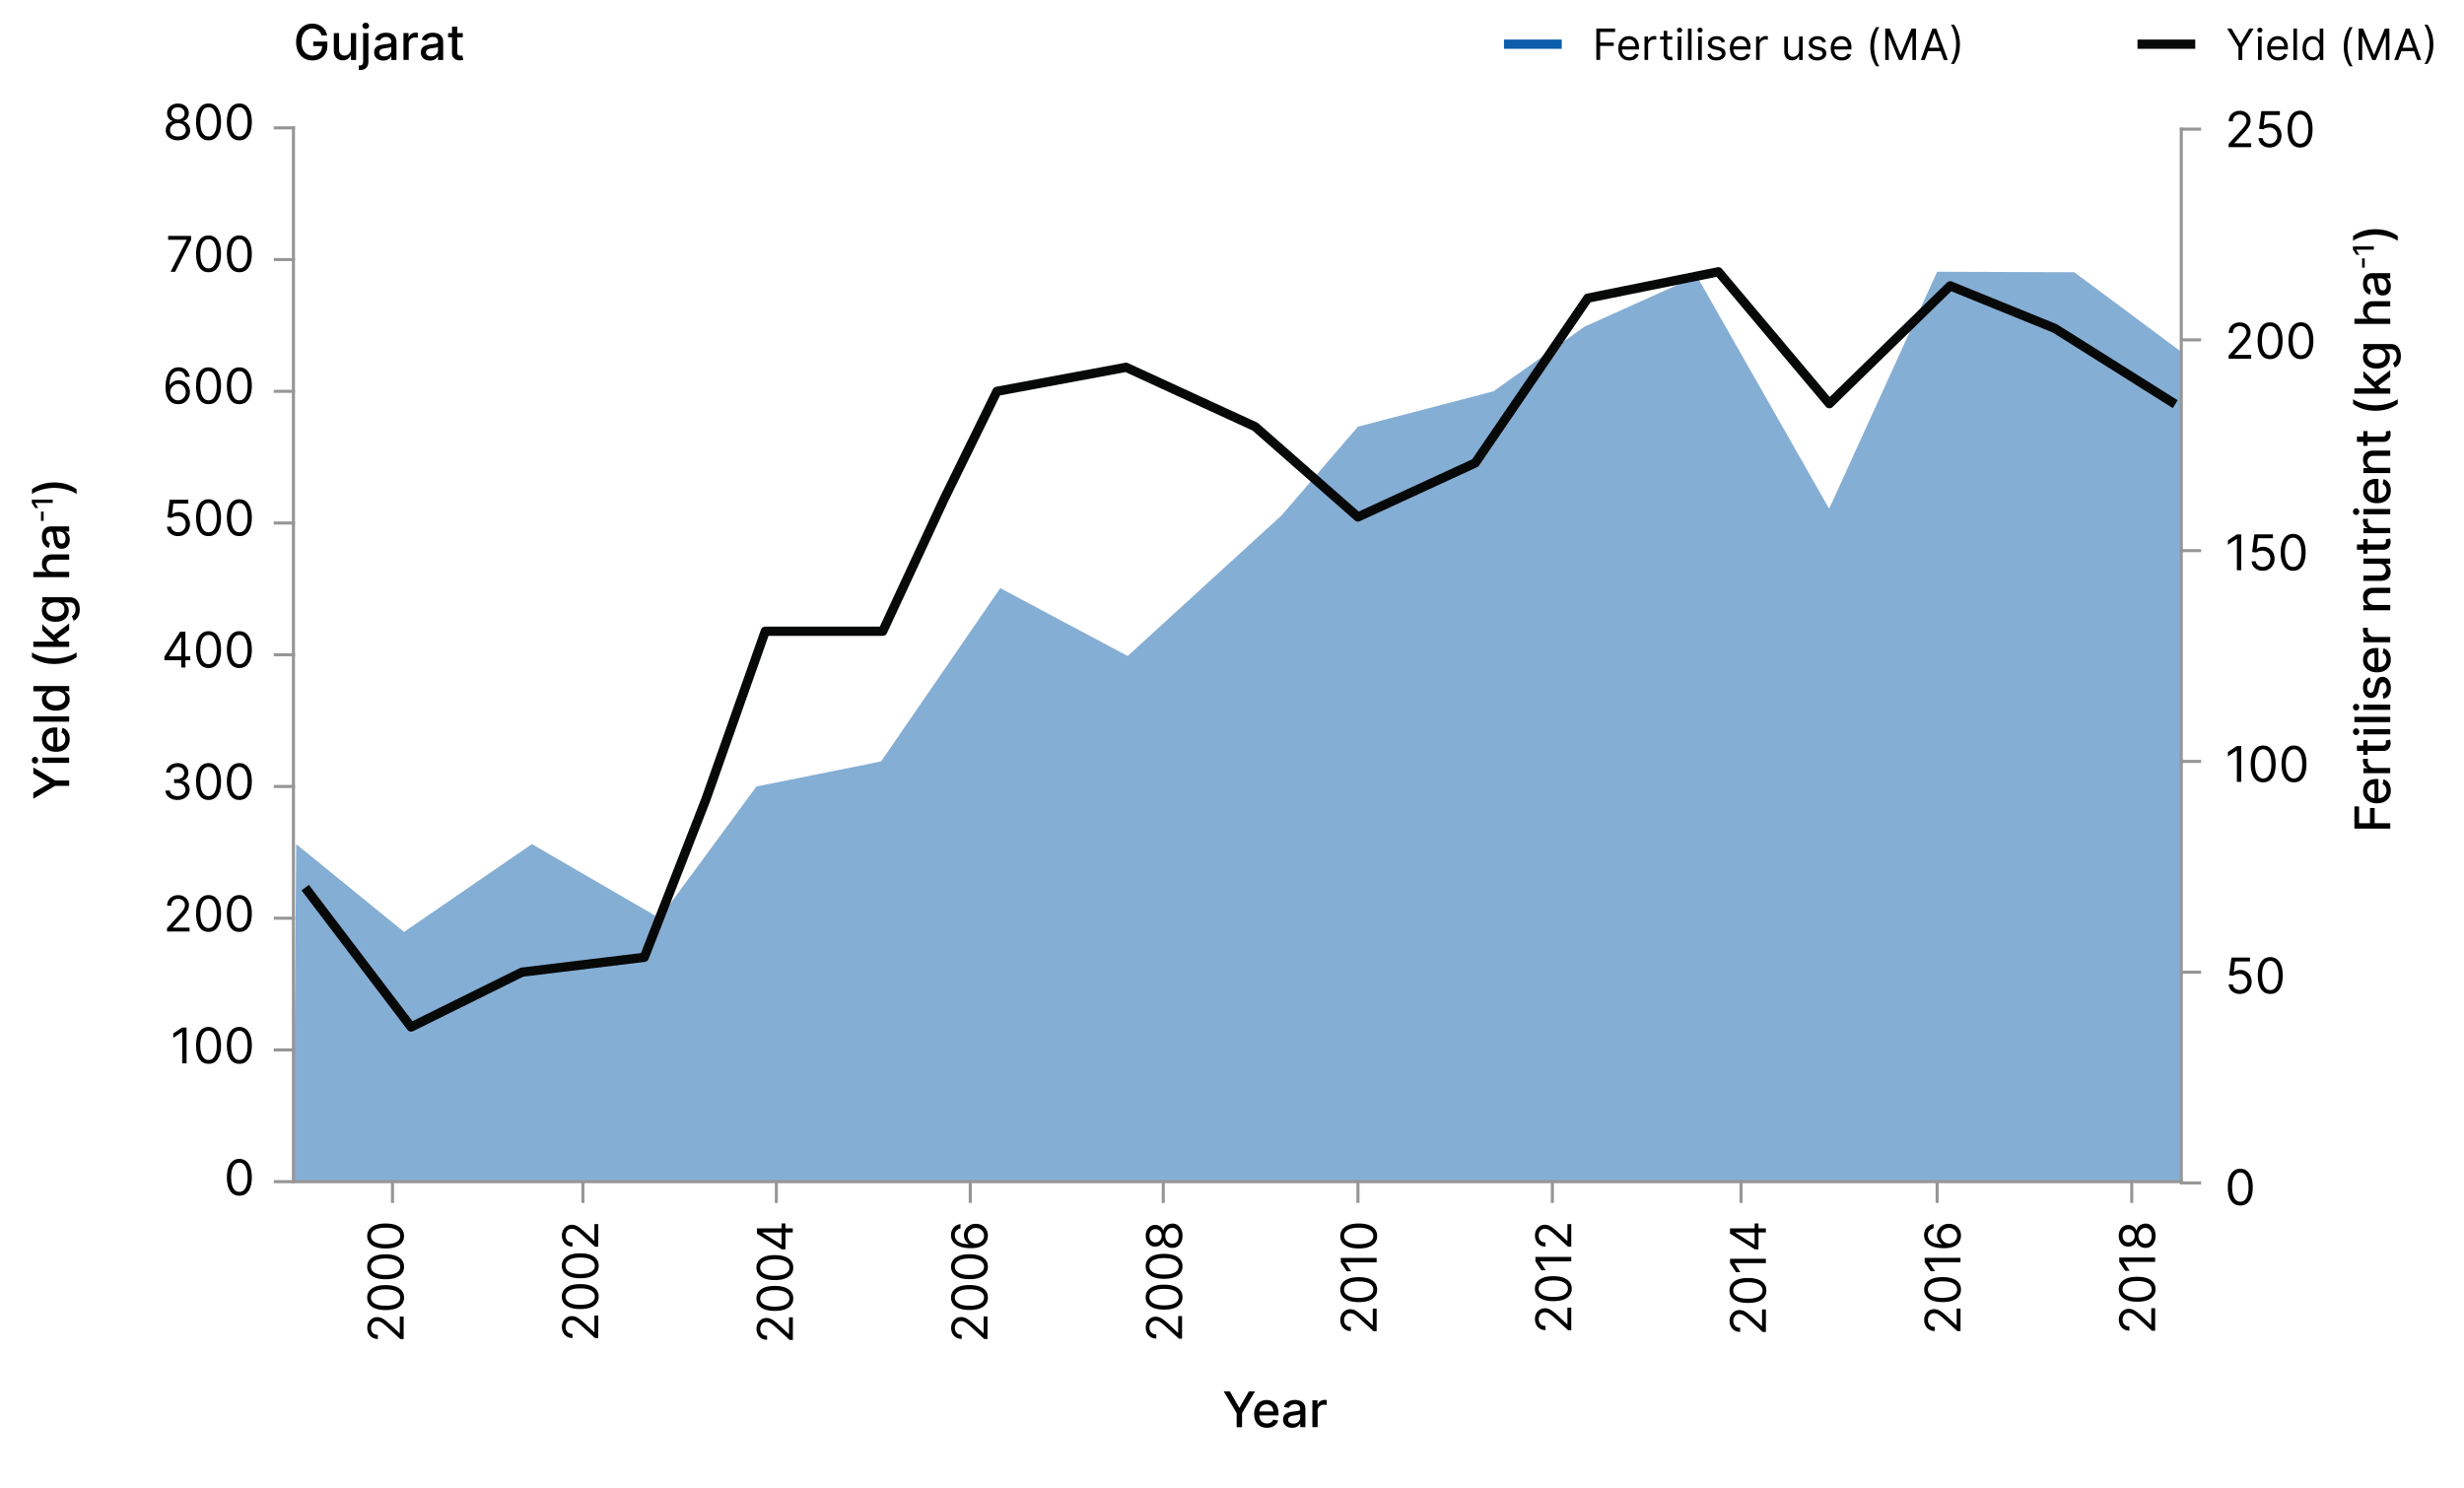 <svg version="1.1" xmlns="http://www.w3.org/2000/svg" x="0" y="0" viewBox="0 0 800 483.05" xml:space="preserve"><polygon points="708.27 114.31 673.48 88.41 628.94 88.25 593.88 165.2 550.92 89.67 514.43 106.09 484.88 127.07 440.89 138.55 416.1 167.35 366.13 213.03 324.76 190.99 286.07 247.25 245.6 255.39 214.14 298.17 172.7 274.11 131.18 302.61 96.17 274.11 95.27 383.72 708.21 383.72" opacity=".5" fill="#0c5eaa"/><path d="M77.71 388.29c-.86 0-1.59-.23-2.19-.7s-1.06-1.15-1.38-2.04c-.32-.89-.48-1.97-.48-3.24 0-1.26.16-2.33.48-3.22.32-.89.78-1.57 1.39-2.05.6-.47 1.33-.71 2.18-.71s1.57.24 2.18.71c.6.47 1.07 1.15 1.39 2.05.32.89.48 1.97.48 3.22 0 1.27-.16 2.34-.48 3.24-.32.89-.78 1.57-1.38 2.04s-1.33.7-2.19.7zm0-1.25c.85 0 1.51-.41 1.98-1.23.47-.82.7-1.98.7-3.5 0-1.01-.11-1.87-.32-2.57s-.52-1.25-.92-1.62c-.4-.37-.88-.56-1.44-.56-.84 0-1.5.41-1.97 1.24-.47.83-.71 2-.71 3.51 0 1.01.11 1.86.32 2.57.21.71.52 1.24.92 1.61.39.37.88.55 1.44.55z"/><line x1="95.27" y1="41.52" x2="95.27" y2="383.72" fill="none" stroke="#969696" stroke-linecap="square"/><line x1="708.21" y1="41.93" x2="708.21" y2="383.72" fill="none" stroke="#969696" stroke-linecap="square"/><line x1="127.43" y1="390.13" x2="127.43" y2="384.13" fill="none" stroke="#969696" stroke-linecap="square"/><line x1="189.25" y1="390.13" x2="189.25" y2="384.13" fill="none" stroke="#969696" stroke-linecap="square"/><line x1="252.06" y1="390.13" x2="252.06" y2="384.13" fill="none" stroke="#969696" stroke-linecap="square"/><line x1="315.02" y1="390.13" x2="315.02" y2="384.13" fill="none" stroke="#969696" stroke-linecap="square"/><line x1="377.69" y1="390.13" x2="377.69" y2="384.13" fill="none" stroke="#969696" stroke-linecap="square"/><line x1="440.89" y1="390.13" x2="440.89" y2="384.13" fill="none" stroke="#969696" stroke-linecap="square"/><line x1="565.28" y1="390.13" x2="565.28" y2="384.13" fill="none" stroke="#969696" stroke-linecap="square"/><line x1="628.94" y1="390.13" x2="628.94" y2="384.13" fill="none" stroke="#969696" stroke-linecap="square"/><line x1="692.12" y1="390.13" x2="692.12" y2="384.13" fill="none" stroke="#969696" stroke-linecap="square"/><path d="M60.57 333.66v11.64h-1.41v-10.16h-.06l-2.84 1.89v-1.43l2.91-1.93h1.4zM67.71 345.45c-.86 0-1.59-.23-2.19-.7s-1.06-1.15-1.38-2.04c-.32-.89-.48-1.97-.48-3.24 0-1.26.16-2.33.48-3.22.32-.89.78-1.57 1.39-2.05.6-.47 1.33-.71 2.18-.71s1.57.24 2.18.71c.6.47 1.07 1.15 1.39 2.05.32.89.48 1.97.48 3.22 0 1.27-.16 2.34-.48 3.24-.32.89-.78 1.57-1.38 2.04s-1.33.7-2.19.7zm0-1.25c.85 0 1.51-.41 1.98-1.23.47-.82.7-1.98.7-3.5 0-1.01-.11-1.87-.32-2.57s-.52-1.25-.92-1.62c-.4-.37-.88-.56-1.44-.56-.84 0-1.5.41-1.97 1.24-.47.83-.71 2-.71 3.51 0 1.01.11 1.86.32 2.57.21.71.52 1.24.92 1.61.39.37.88.55 1.44.55zM77.71 345.45c-.86 0-1.59-.23-2.19-.7s-1.06-1.15-1.38-2.04c-.32-.89-.48-1.97-.48-3.24 0-1.26.16-2.33.48-3.22.32-.89.78-1.57 1.39-2.05.6-.47 1.33-.71 2.18-.71s1.57.24 2.18.71c.6.47 1.07 1.15 1.39 2.05.32.89.48 1.97.48 3.22 0 1.27-.16 2.34-.48 3.24-.32.89-.78 1.57-1.38 2.04s-1.33.7-2.19.7zm0-1.25c.85 0 1.51-.41 1.98-1.23.47-.82.7-1.98.7-3.5 0-1.01-.11-1.87-.32-2.57s-.52-1.25-.92-1.62c-.4-.37-.88-.56-1.44-.56-.84 0-1.5.41-1.97 1.24-.47.83-.71 2-.71 3.51 0 1.01.11 1.86.32 2.57.21.71.52 1.24.92 1.61.39.37.88.55 1.44.55zM54.23 302.45v-1.02l3.84-4.2c.45-.49.82-.92 1.11-1.29.29-.37.51-.71.65-1.03.14-.32.21-.66.21-1.02 0-.41-.1-.76-.29-1.06-.19-.3-.46-.53-.8-.69-.34-.16-.72-.24-1.14-.24-.45 0-.84.09-1.17.28s-.59.44-.77.77c-.18.33-.27.72-.27 1.16h-1.34c0-.68.16-1.28.47-1.79.31-.52.74-.92 1.29-1.21.54-.29 1.15-.43 1.83-.43.68 0 1.29.14 1.81.43.53.29.94.68 1.24 1.17s.45 1.03.45 1.63c0 .43-.08.85-.23 1.25s-.42.86-.8 1.36-.9 1.11-1.57 1.82l-2.61 2.8v.09h5.41v1.25h-7.32zM67.71 302.61c-.86 0-1.59-.23-2.19-.7s-1.06-1.15-1.38-2.04c-.32-.89-.48-1.97-.48-3.24 0-1.26.16-2.33.48-3.22.32-.89.78-1.57 1.39-2.04.6-.47 1.33-.71 2.18-.71s1.57.24 2.18.71c.6.47 1.07 1.15 1.39 2.04.32.89.48 1.97.48 3.22 0 1.26-.16 2.34-.48 3.24-.32.89-.78 1.57-1.38 2.04s-1.33.7-2.19.7zm0-1.25c.85 0 1.51-.41 1.98-1.23s.7-1.99.7-3.5c0-1.01-.11-1.87-.32-2.57-.21-.71-.52-1.25-.92-1.62-.4-.37-.88-.56-1.44-.56-.84 0-1.5.41-1.97 1.24-.47.83-.71 2-.71 3.51 0 1.01.11 1.86.32 2.57.21.7.52 1.24.92 1.61.39.37.88.55 1.44.55zM77.71 302.61c-.86 0-1.59-.23-2.19-.7s-1.06-1.15-1.38-2.04c-.32-.89-.48-1.97-.48-3.24 0-1.26.16-2.33.48-3.22.32-.89.78-1.57 1.39-2.04.6-.47 1.33-.71 2.18-.71s1.57.24 2.18.71c.6.47 1.07 1.15 1.39 2.04.32.89.48 1.97.48 3.22 0 1.26-.16 2.34-.48 3.24-.32.89-.78 1.57-1.38 2.04s-1.33.7-2.19.7zm0-1.25c.85 0 1.51-.41 1.98-1.23s.7-1.99.7-3.5c0-1.01-.11-1.87-.32-2.57-.21-.71-.52-1.25-.92-1.62-.4-.37-.88-.56-1.44-.56-.84 0-1.5.41-1.97 1.24-.47.83-.71 2-.71 3.51 0 1.01.11 1.86.32 2.57.21.7.52 1.24.92 1.61.39.37.88.55 1.44.55zM57.66 259.77c-.75 0-1.42-.13-2-.39-.58-.26-1.05-.62-1.39-1.08-.34-.46-.53-1-.56-1.6h1.43c.03.38.16.7.39.97s.52.48.89.63c.37.15.77.22 1.22.22.5 0 .94-.09 1.33-.26.39-.17.69-.42.91-.73s.33-.67.33-1.08c0-.43-.11-.81-.32-1.13-.21-.33-.52-.58-.93-.77-.41-.19-.91-.28-1.5-.28h-.93v-1.25h.93c.46 0 .87-.08 1.22-.25.35-.17.62-.4.82-.7.2-.3.3-.66.3-1.07 0-.39-.09-.74-.26-1.03-.17-.29-.42-.52-.74-.68-.32-.16-.69-.24-1.12-.24-.4 0-.78.07-1.13.22-.35.15-.64.36-.87.63-.22.27-.34.6-.36.99h-1.36c.02-.61.21-1.15.55-1.61.34-.46.8-.82 1.35-1.08.56-.26 1.17-.39 1.84-.39.72 0 1.34.15 1.85.43.52.29.91.67 1.19 1.15.28.47.41.98.41 1.53 0 .66-.17 1.21-.51 1.68-.34.46-.81.78-1.4.96v.09c.73.12 1.31.43 1.72.93.41.5.62 1.12.62 1.86 0 .63-.17 1.2-.51 1.7-.34.5-.81.9-1.4 1.18-.58.31-1.25.45-2.01.45zM67.71 259.77c-.86 0-1.59-.23-2.19-.7s-1.06-1.15-1.38-2.04c-.32-.89-.48-1.97-.48-3.24 0-1.26.16-2.33.48-3.22.32-.89.78-1.57 1.39-2.05.6-.47 1.33-.71 2.18-.71s1.57.24 2.18.71c.6.47 1.07 1.15 1.39 2.05.32.89.48 1.97.48 3.22 0 1.27-.16 2.34-.48 3.24-.32.89-.78 1.57-1.38 2.04s-1.33.7-2.19.7zm0-1.25c.85 0 1.51-.41 1.98-1.23.47-.82.7-1.98.7-3.5 0-1.01-.11-1.87-.32-2.57-.21-.71-.52-1.25-.92-1.62-.4-.37-.88-.56-1.44-.56-.84 0-1.5.41-1.97 1.24s-.71 2-.71 3.51c0 1.01.11 1.86.32 2.57.21.7.52 1.24.92 1.61.39.37.88.55 1.44.55zM77.71 259.77c-.86 0-1.59-.23-2.19-.7s-1.06-1.15-1.38-2.04c-.32-.89-.48-1.97-.48-3.24 0-1.26.16-2.33.48-3.22.32-.89.78-1.57 1.39-2.05.6-.47 1.33-.71 2.18-.71s1.57.24 2.18.71c.6.47 1.07 1.15 1.39 2.05.32.89.48 1.97.48 3.22 0 1.27-.16 2.34-.48 3.24-.32.89-.78 1.57-1.38 2.04s-1.33.7-2.19.7zm0-1.25c.85 0 1.51-.41 1.98-1.23.47-.82.7-1.98.7-3.5 0-1.01-.11-1.87-.32-2.57-.21-.71-.52-1.25-.92-1.62-.4-.37-.88-.56-1.44-.56-.84 0-1.5.41-1.97 1.24s-.71 2-.71 3.51c0 1.01.11 1.86.32 2.57.21.7.52 1.24.92 1.61.39.37.88.55 1.44.55zM53.37 214.39v-1.16l5.11-8.09h.84v1.8h-.57l-3.86 6.11v.09h6.89v1.25h-8.41zm5.48 2.38v-11.64h1.34v11.64h-1.34zM67.71 216.93c-.86 0-1.59-.23-2.19-.7s-1.06-1.15-1.38-2.04c-.32-.89-.48-1.97-.48-3.24 0-1.26.16-2.33.48-3.22.32-.89.78-1.57 1.39-2.05.6-.47 1.33-.71 2.18-.71s1.57.24 2.18.71c.6.47 1.07 1.15 1.39 2.05.32.89.48 1.97.48 3.22 0 1.27-.16 2.34-.48 3.24-.32.89-.78 1.57-1.38 2.04s-1.33.7-2.19.7zm0-1.25c.85 0 1.51-.41 1.98-1.23.47-.82.7-1.98.7-3.5 0-1.01-.11-1.87-.32-2.57-.21-.71-.52-1.25-.92-1.62-.4-.37-.88-.56-1.44-.56-.84 0-1.5.41-1.97 1.24s-.71 2-.71 3.51c0 1.01.11 1.86.32 2.57.21.7.52 1.24.92 1.61.39.37.88.55 1.44.55zM77.71 216.93c-.86 0-1.59-.23-2.19-.7s-1.06-1.15-1.38-2.04c-.32-.89-.48-1.97-.48-3.24 0-1.26.16-2.33.48-3.22.32-.89.78-1.57 1.39-2.05.6-.47 1.33-.71 2.18-.71s1.57.24 2.18.71c.6.47 1.07 1.15 1.39 2.05.32.89.48 1.97.48 3.22 0 1.27-.16 2.34-.48 3.24-.32.89-.78 1.57-1.38 2.04s-1.33.7-2.19.7zm0-1.25c.85 0 1.51-.41 1.98-1.23.47-.82.7-1.98.7-3.5 0-1.01-.11-1.87-.32-2.57-.21-.71-.52-1.25-.92-1.62-.4-.37-.88-.56-1.44-.56-.84 0-1.5.41-1.97 1.24s-.71 2-.71 3.51c0 1.01.11 1.86.32 2.57.21.7.52 1.24.92 1.61.39.37.88.55 1.44.55zM131.02 434.84H130l-4.2-3.84c-.49-.45-.92-.82-1.29-1.11-.37-.29-.71-.51-1.03-.65-.32-.14-.66-.21-1.02-.21-.41 0-.76.1-1.06.29-.3.19-.53.46-.69.8-.16.34-.24.72-.24 1.14 0 .45.09.84.28 1.17.18.33.44.59.77.77.33.18.72.27 1.16.27v1.34c-.68 0-1.28-.16-1.8-.47s-.92-.74-1.2-1.29c-.29-.54-.43-1.15-.43-1.83 0-.68.14-1.29.43-1.81.29-.53.68-.94 1.17-1.24.49-.3 1.03-.45 1.63-.45.43 0 .85.08 1.25.23s.86.42 1.36.8 1.11.9 1.82 1.56l2.8 2.61h.09v-5.41h1.25v7.33zM131.18 421.36c0 .86-.23 1.59-.7 2.19-.47.6-1.15 1.06-2.04 1.38s-1.97.48-3.24.48c-1.26 0-2.33-.16-3.22-.48-.89-.32-1.57-.78-2.05-1.39-.47-.6-.71-1.33-.71-2.18 0-.85.24-1.57.71-2.18.47-.6 1.15-1.07 2.05-1.39s1.97-.48 3.22-.48c1.27 0 2.34.16 3.24.48.89.32 1.57.78 2.04 1.38.47.6.7 1.33.7 2.19zm-1.25 0c0-.85-.41-1.51-1.23-1.98-.82-.47-1.98-.71-3.5-.71-1.01 0-1.87.11-2.57.32-.71.21-1.25.52-1.62.92-.37.4-.56.88-.56 1.44 0 .84.41 1.5 1.24 1.97.83.47 2 .71 3.51.71 1.01 0 1.86-.11 2.57-.32s1.24-.52 1.61-.92c.37-.38.55-.87.55-1.43zM131.18 411.36c0 .86-.23 1.59-.7 2.19-.47.6-1.15 1.06-2.04 1.38s-1.97.48-3.24.48c-1.26 0-2.33-.16-3.22-.48-.89-.32-1.57-.78-2.05-1.39-.47-.6-.71-1.33-.71-2.18 0-.85.24-1.57.71-2.18.47-.6 1.15-1.07 2.05-1.39s1.97-.48 3.22-.48c1.27 0 2.34.16 3.24.48.89.32 1.57.78 2.04 1.38.47.6.7 1.33.7 2.19zm-1.25 0c0-.85-.41-1.51-1.23-1.98-.82-.47-1.98-.71-3.5-.71-1.01 0-1.87.11-2.57.32-.71.21-1.25.52-1.62.92-.37.4-.56.88-.56 1.44 0 .84.41 1.5 1.24 1.97.83.47 2 .71 3.51.71 1.01 0 1.86-.11 2.57-.32s1.24-.52 1.61-.92c.37-.38.55-.87.55-1.43zM131.18 401.36c0 .86-.23 1.59-.7 2.19-.47.6-1.15 1.06-2.04 1.38s-1.97.48-3.24.48c-1.26 0-2.33-.16-3.22-.48-.89-.32-1.57-.78-2.05-1.39-.47-.6-.71-1.33-.71-2.18 0-.85.24-1.57.71-2.18.47-.6 1.15-1.07 2.05-1.39s1.97-.48 3.22-.48c1.27 0 2.34.16 3.24.48.89.32 1.57.78 2.04 1.38.47.6.7 1.33.7 2.19zm-1.25 0c0-.85-.41-1.51-1.23-1.98-.82-.47-1.98-.71-3.5-.71-1.01 0-1.87.11-2.57.32-.71.21-1.25.52-1.62.92-.37.4-.56.88-.56 1.44 0 .84.41 1.5 1.24 1.97.83.47 2 .71 3.51.71 1.01 0 1.86-.11 2.57-.32s1.24-.52 1.61-.92c.37-.38.55-.87.55-1.43zM194.21 434.52h-1.02l-4.2-3.84c-.49-.45-.92-.82-1.29-1.11-.37-.29-.71-.51-1.03-.65-.32-.14-.66-.21-1.02-.21-.41 0-.76.1-1.06.29-.3.2-.53.46-.69.8-.16.34-.24.71-.24 1.14 0 .45.09.84.28 1.17.18.33.44.59.77.77.33.18.72.27 1.16.27v1.34c-.68 0-1.28-.16-1.8-.47s-.92-.74-1.2-1.29c-.29-.54-.43-1.15-.43-1.83 0-.68.14-1.29.43-1.81.29-.53.68-.94 1.17-1.24.49-.3 1.03-.45 1.63-.45.43 0 .85.08 1.25.23s.86.42 1.36.79 1.11.9 1.82 1.57l2.8 2.61h.09v-5.41h1.25v7.33zM194.37 421.04c0 .86-.23 1.58-.7 2.19-.47.6-1.15 1.06-2.04 1.38-.89.32-1.97.48-3.24.48-1.26 0-2.33-.16-3.22-.48s-1.57-.78-2.05-1.39c-.47-.6-.71-1.33-.71-2.18 0-.85.24-1.58.71-2.18.47-.6 1.15-1.07 2.05-1.39.89-.32 1.97-.48 3.22-.48 1.27 0 2.34.16 3.24.48s1.57.78 2.04 1.38c.46.61.7 1.34.7 2.19zm-1.25 0c0-.85-.41-1.51-1.23-1.98-.82-.47-1.98-.7-3.5-.7-1.01 0-1.87.11-2.57.32-.71.21-1.25.52-1.62.92-.37.4-.56.88-.56 1.44 0 .84.41 1.5 1.24 1.97.83.47 2 .71 3.51.71 1.01 0 1.86-.11 2.57-.32.7-.21 1.24-.52 1.61-.92.36-.39.55-.87.55-1.44zM194.37 411.04c0 .86-.23 1.58-.7 2.19-.47.6-1.15 1.06-2.04 1.38-.89.32-1.97.48-3.24.48-1.26 0-2.33-.16-3.22-.48s-1.57-.78-2.05-1.39c-.47-.6-.71-1.33-.71-2.18 0-.85.24-1.58.71-2.18.47-.6 1.15-1.07 2.05-1.39.89-.32 1.97-.48 3.22-.48 1.27 0 2.34.16 3.24.48s1.57.78 2.04 1.38c.46.61.7 1.34.7 2.19zm-1.25 0c0-.85-.41-1.51-1.23-1.98-.82-.47-1.98-.7-3.5-.7-1.01 0-1.87.11-2.57.32-.71.21-1.25.52-1.62.92-.37.4-.56.88-.56 1.44 0 .84.41 1.5 1.24 1.97.83.47 2 .71 3.51.71 1.01 0 1.86-.11 2.57-.32.7-.21 1.24-.52 1.61-.92.36-.39.55-.87.55-1.44zM194.21 404.84h-1.02l-4.2-3.84c-.49-.45-.92-.82-1.29-1.11-.37-.29-.71-.51-1.03-.65-.32-.14-.66-.21-1.02-.21-.41 0-.76.1-1.06.29-.3.2-.53.46-.69.8-.16.34-.24.71-.24 1.14 0 .45.09.84.28 1.17.18.33.44.59.77.77.33.18.72.27 1.16.27v1.34c-.68 0-1.28-.16-1.8-.47s-.92-.74-1.2-1.29c-.29-.54-.43-1.15-.43-1.83 0-.68.14-1.29.43-1.81.29-.53.68-.94 1.17-1.24.49-.3 1.03-.45 1.63-.45.43 0 .85.08 1.25.23s.86.42 1.36.79 1.11.9 1.82 1.57l2.8 2.61h.09v-5.41h1.25v7.33zM257.39 435.11h-1.02l-4.2-3.84c-.49-.45-.92-.82-1.29-1.11-.37-.29-.71-.51-1.03-.65-.32-.14-.66-.21-1.02-.21-.41 0-.76.1-1.06.29-.3.19-.53.46-.69.8-.16.34-.24.72-.24 1.14 0 .45.09.84.28 1.17.18.33.44.59.77.77.33.18.72.27 1.16.27v1.34c-.68 0-1.28-.16-1.8-.47s-.92-.74-1.2-1.29c-.29-.54-.43-1.15-.43-1.83 0-.68.14-1.29.43-1.81.29-.53.68-.94 1.17-1.24.49-.3 1.03-.45 1.63-.45.43 0 .85.08 1.25.23s.86.42 1.36.8 1.11.9 1.82 1.56l2.8 2.61h.09v-5.41h1.25v7.33zM257.55 421.63c0 .86-.23 1.59-.7 2.19-.47.6-1.15 1.06-2.04 1.38s-1.97.48-3.24.48c-1.26 0-2.33-.16-3.22-.48-.89-.32-1.57-.78-2.05-1.39-.47-.6-.71-1.33-.71-2.18 0-.85.24-1.57.71-2.18.47-.6 1.15-1.07 2.05-1.39s1.97-.48 3.22-.48c1.27 0 2.34.16 3.24.48.89.32 1.57.78 2.04 1.38.47.61.7 1.34.7 2.19zm-1.25 0c0-.85-.41-1.51-1.23-1.98-.82-.47-1.98-.71-3.5-.71-1.01 0-1.87.11-2.57.32-.71.21-1.25.52-1.62.92-.37.4-.56.88-.56 1.44 0 .84.41 1.5 1.24 1.97.83.47 2 .71 3.51.71 1.01 0 1.86-.11 2.57-.32s1.24-.52 1.61-.92c.37-.38.55-.86.55-1.43zM257.55 411.63c0 .86-.23 1.59-.7 2.19-.47.6-1.15 1.06-2.04 1.38s-1.97.48-3.24.48c-1.26 0-2.33-.16-3.22-.48-.89-.32-1.57-.78-2.05-1.39-.47-.6-.71-1.33-.71-2.18 0-.85.24-1.57.71-2.18.47-.6 1.15-1.07 2.05-1.39s1.97-.48 3.22-.48c1.27 0 2.34.16 3.24.48.89.32 1.57.78 2.04 1.38.47.61.7 1.34.7 2.19zm-1.25 0c0-.85-.41-1.51-1.23-1.98-.82-.47-1.98-.71-3.5-.71-1.01 0-1.87.11-2.57.32-.71.21-1.25.52-1.62.92-.37.4-.56.88-.56 1.44 0 .84.41 1.5 1.24 1.97.83.47 2 .71 3.51.71 1.01 0 1.86-.11 2.57-.32s1.24-.52 1.61-.92c.37-.38.55-.86.55-1.43zM255.01 405.7h-1.16l-8.09-5.11v-.84h1.8v.57l6.11 3.86h.09v-6.89h1.25v8.41zm2.38-5.48h-11.64v-1.34h11.64v1.34zM320.58 434.81h-1.02l-4.2-3.84c-.49-.45-.92-.82-1.29-1.11-.37-.29-.71-.51-1.03-.65-.32-.14-.66-.21-1.02-.21-.41 0-.76.1-1.06.29-.3.2-.53.46-.69.8-.16.34-.24.71-.24 1.14 0 .45.09.84.28 1.17.18.33.44.59.77.77.33.18.72.27 1.16.27v1.34c-.68 0-1.28-.16-1.8-.47s-.92-.74-1.2-1.29c-.29-.54-.43-1.15-.43-1.83 0-.68.14-1.29.43-1.81.29-.53.68-.94 1.17-1.24.49-.3 1.03-.45 1.63-.45.43 0 .85.08 1.25.23s.86.42 1.36.79 1.11.9 1.82 1.57l2.8 2.61h.09v-5.41h1.25v7.33zM320.74 421.34c0 .86-.23 1.58-.7 2.19-.47.6-1.15 1.06-2.04 1.38-.89.32-1.97.48-3.24.48-1.26 0-2.33-.16-3.22-.48s-1.57-.78-2.05-1.39c-.47-.6-.71-1.33-.71-2.18 0-.85.24-1.58.71-2.18.47-.6 1.15-1.07 2.05-1.39.89-.32 1.97-.48 3.22-.48 1.27 0 2.34.16 3.24.48s1.57.78 2.04 1.38c.47.6.7 1.33.7 2.19zm-1.25 0c0-.85-.41-1.51-1.23-1.98-.82-.47-1.98-.7-3.5-.7-1.01 0-1.87.11-2.57.32-.71.21-1.25.52-1.62.92-.37.4-.56.88-.56 1.44 0 .84.41 1.5 1.24 1.97.83.47 2 .71 3.51.71 1.01 0 1.86-.11 2.57-.32.7-.21 1.24-.52 1.61-.92.37-.4.55-.88.55-1.44zM320.74 411.34c0 .86-.23 1.58-.7 2.19-.47.6-1.15 1.06-2.04 1.38-.89.32-1.97.48-3.24.48-1.26 0-2.33-.16-3.22-.48s-1.57-.78-2.05-1.39c-.47-.6-.71-1.33-.71-2.18 0-.85.24-1.58.71-2.18.47-.6 1.15-1.07 2.05-1.39.89-.32 1.97-.48 3.22-.48 1.27 0 2.34.16 3.24.48s1.57.78 2.04 1.38c.47.6.7 1.33.7 2.19zm-1.25 0c0-.85-.41-1.51-1.23-1.98-.82-.47-1.98-.7-3.5-.7-1.01 0-1.87.11-2.57.32-.71.21-1.25.52-1.62.92-.37.4-.56.88-.56 1.44 0 .84.41 1.5 1.24 1.97.83.47 2 .71 3.51.71 1.01 0 1.86-.11 2.57-.32.7-.21 1.24-.52 1.61-.92.37-.4.55-.88.55-1.44zM320.74 401.27c-.01.48-.1.95-.27 1.43s-.47.91-.88 1.31c-.42.39-.98.71-1.69.95s-1.6.36-2.68.36c-1.03 0-1.95-.1-2.75-.29-.8-.19-1.48-.47-2.03-.84s-.97-.81-1.25-1.33-.43-1.11-.43-1.76c0-.65.13-1.23.39-1.74s.62-.92 1.09-1.25c.46-.32 1-.53 1.61-.62v1.39c-.53.13-.97.38-1.32.75-.35.37-.52.86-.52 1.48 0 .9.39 1.61 1.18 2.13.79.52 1.89.78 3.32.78v-.09c-.32-.21-.6-.47-.83-.76-.23-.29-.41-.62-.53-.97s-.19-.73-.19-1.13c0-.67.17-1.28.5-1.83.33-.55.79-1 1.37-1.33.58-.33 1.25-.5 2-.5.72 0 1.38.16 1.97.48.6.32 1.07.77 1.42 1.36.36.55.53 1.24.52 2.02zm-1.25 0c0-.48-.12-.91-.36-1.29s-.56-.68-.96-.9c-.4-.22-.85-.33-1.34-.33-.48 0-.92.11-1.32.32-.4.21-.71.51-.95.88s-.35.8-.35 1.28c0 .36.07.7.21 1.01s.34.58.58.82c.25.23.53.42.84.55.32.13.65.2 1 .2a2.7 2.7 0 002.27-1.23c.26-.39.38-.83.38-1.31zM383.77 434.7h-1.02l-4.2-3.84c-.49-.45-.92-.82-1.29-1.11-.37-.29-.71-.51-1.03-.65-.32-.14-.66-.21-1.02-.21-.41 0-.76.1-1.06.29-.3.2-.53.46-.69.8-.16.34-.25.71-.25 1.14 0 .45.09.84.28 1.17.18.33.44.59.77.77s.72.27 1.16.27v1.34c-.68 0-1.28-.16-1.8-.47-.51-.31-.92-.74-1.2-1.29s-.43-1.15-.43-1.83c0-.68.14-1.29.43-1.81.29-.53.68-.94 1.17-1.24.49-.3 1.03-.45 1.63-.45.43 0 .85.08 1.25.23s.86.42 1.36.79 1.11.9 1.82 1.57l2.79 2.61h.09v-5.41h1.25v7.33zM383.93 421.22c0 .86-.23 1.58-.7 2.19-.47.6-1.15 1.06-2.04 1.38-.89.32-1.97.48-3.24.48-1.26 0-2.33-.16-3.22-.48-.89-.32-1.57-.78-2.05-1.39s-.71-1.33-.71-2.18c0-.85.24-1.58.71-2.18.47-.6 1.15-1.07 2.05-1.39.89-.32 1.97-.48 3.22-.48 1.27 0 2.34.16 3.24.48.89.32 1.57.78 2.04 1.38.46.61.7 1.34.7 2.19zm-1.25 0c0-.85-.41-1.51-1.23-1.98-.82-.47-1.98-.7-3.5-.7-1.01 0-1.87.11-2.57.32s-1.25.52-1.62.92c-.37.4-.56.88-.56 1.44 0 .84.41 1.5 1.24 1.97.83.47 2 .71 3.51.71 1.01 0 1.86-.11 2.57-.32.71-.21 1.24-.52 1.61-.92.36-.39.55-.87.55-1.44zM383.93 411.22c0 .86-.23 1.58-.7 2.19-.47.6-1.15 1.06-2.04 1.38-.89.32-1.97.48-3.24.48-1.26 0-2.33-.16-3.22-.48-.89-.32-1.57-.78-2.05-1.39s-.71-1.33-.71-2.18c0-.85.24-1.58.71-2.18.47-.6 1.15-1.07 2.05-1.39.89-.32 1.97-.48 3.22-.48 1.27 0 2.34.16 3.24.48.89.32 1.57.78 2.04 1.38.46.61.7 1.34.7 2.19zm-1.25 0c0-.85-.41-1.51-1.23-1.98-.82-.47-1.98-.7-3.5-.7-1.01 0-1.87.11-2.57.32s-1.25.52-1.62.92c-.37.4-.56.88-.56 1.44 0 .84.41 1.5 1.24 1.97.83.47 2 .71 3.51.71 1.01 0 1.86-.11 2.57-.32.71-.21 1.24-.52 1.61-.92.36-.39.55-.87.55-1.44zM383.93 401.29c0 .78-.14 1.47-.42 2.06-.28.6-.66 1.06-1.15 1.39-.49.33-1.05.5-1.68.5-.49 0-.95-.09-1.37-.29s-.77-.47-1.05-.81-.46-.73-.54-1.15h-.07c-.14.56-.46 1-.94 1.33-.48.33-1.03.49-1.65.49-.59 0-1.12-.14-1.58-.45-.47-.3-.83-.72-1.1-1.25-.27-.53-.4-1.14-.4-1.82 0-.67.13-1.28.4-1.81s.64-.95 1.1-1.25c.47-.3.99-.46 1.58-.46.62 0 1.17.17 1.65.5s.8.77.94 1.32h.07c.08-.42.25-.8.54-1.14.28-.34.63-.61 1.05-.81s.87-.3 1.37-.31c.63 0 1.19.17 1.68.51.49.34.88.8 1.15 1.39.28.6.42 1.29.42 2.06zm-6.77 0c0-.42-.08-.79-.25-1.11s-.4-.58-.7-.76c-.3-.19-.65-.28-1.05-.29-.39 0-.74.1-1.03.28s-.52.43-.68.76c-.16.32-.24.7-.24 1.12 0 .44.08.82.24 1.14.16.33.39.58.68.75.29.18.64.27 1.03.26.4 0 .75-.09 1.05-.27.3-.18.53-.44.7-.76.16-.32.25-.69.25-1.12zm5.52 0c0-.53-.08-.98-.26-1.36-.17-.38-.41-.68-.72-.89-.31-.21-.67-.31-1.09-.32-.44 0-.83.12-1.16.34-.34.22-.6.53-.8.91-.19.38-.29.82-.29 1.32 0 .5.1.94.29 1.33s.46.69.8.91c.34.22.72.33 1.16.33.42 0 .78-.1 1.09-.3.31-.21.55-.5.72-.89.17-.39.26-.85.26-1.38zM446.96 432.27h-1.02l-4.21-3.84c-.49-.45-.92-.82-1.29-1.11-.37-.29-.71-.51-1.03-.65-.32-.14-.66-.21-1.02-.21-.41 0-.76.1-1.06.29-.3.19-.53.46-.69.8-.16.34-.25.72-.25 1.14 0 .45.09.84.28 1.17.18.33.44.59.77.77.33.18.72.27 1.16.27v1.34c-.68 0-1.28-.16-1.79-.47s-.92-.74-1.21-1.29c-.29-.54-.43-1.15-.43-1.83 0-.68.14-1.29.43-1.81.29-.53.68-.94 1.17-1.24.49-.3 1.03-.45 1.63-.45.43 0 .85.08 1.25.23s.86.42 1.36.8 1.11.9 1.82 1.56l2.79 2.61h.09v-5.41h1.25v7.33zM447.12 418.79c0 .86-.23 1.59-.7 2.19-.47.6-1.15 1.06-2.04 1.38-.89.32-1.97.48-3.24.48-1.26 0-2.33-.16-3.22-.48-.89-.32-1.57-.78-2.05-1.39-.47-.6-.71-1.33-.71-2.18 0-.85.24-1.57.71-2.18s1.15-1.07 2.05-1.39c.89-.32 1.97-.48 3.22-.48 1.26 0 2.34.16 3.24.48.89.32 1.57.78 2.04 1.38.46.61.7 1.34.7 2.19zm-1.25 0c0-.85-.41-1.51-1.23-1.98-.82-.47-1.99-.71-3.5-.71-1.01 0-1.87.11-2.57.32-.71.21-1.25.52-1.62.92-.37.4-.56.88-.56 1.44 0 .84.41 1.5 1.24 1.97.83.47 2 .71 3.51.71 1.01 0 1.86-.11 2.57-.32s1.24-.52 1.61-.92.55-.86.55-1.43zM435.32 408.5h11.64v1.41H436.8v.07l1.89 2.84h-1.43l-1.93-2.91v-1.41zM447.12 401.36c0 .86-.23 1.59-.7 2.19-.47.6-1.15 1.06-2.04 1.38-.89.32-1.97.48-3.24.48-1.26 0-2.33-.16-3.22-.48-.89-.32-1.57-.78-2.05-1.39-.47-.6-.71-1.33-.71-2.18 0-.85.24-1.57.71-2.18s1.15-1.07 2.05-1.39c.89-.32 1.97-.48 3.22-.48 1.26 0 2.34.16 3.24.48.89.32 1.57.78 2.04 1.38.46.6.7 1.33.7 2.19zm-1.25 0c0-.85-.41-1.51-1.23-1.98-.82-.47-1.99-.71-3.5-.71-1.01 0-1.87.11-2.57.32-.71.21-1.25.52-1.62.92-.37.4-.56.88-.56 1.44 0 .84.41 1.5 1.24 1.97.83.47 2 .71 3.51.71 1.01 0 1.86-.11 2.57-.32s1.24-.52 1.61-.92.55-.87.55-1.43zM510.14 431.95h-1.02l-4.2-3.84c-.49-.45-.92-.82-1.29-1.11-.37-.29-.71-.51-1.03-.65-.32-.14-.66-.21-1.02-.21-.41 0-.76.1-1.06.29-.3.2-.53.46-.69.8-.16.34-.25.71-.25 1.14 0 .45.09.84.28 1.17.18.33.44.59.77.77s.72.27 1.16.27v1.34c-.68 0-1.28-.16-1.8-.47-.51-.31-.92-.74-1.2-1.29s-.43-1.15-.43-1.83c0-.68.14-1.29.43-1.81.29-.53.68-.94 1.17-1.24.49-.3 1.03-.45 1.63-.45.43 0 .85.08 1.25.23s.86.42 1.36.79 1.11.9 1.82 1.57l2.79 2.61h.09v-5.41h1.25v7.33zM510.3 418.47c0 .86-.23 1.58-.7 2.19-.47.6-1.15 1.06-2.04 1.38-.89.32-1.97.48-3.24.48-1.26 0-2.33-.16-3.22-.48-.89-.32-1.57-.78-2.05-1.39s-.71-1.33-.71-2.18c0-.85.24-1.58.71-2.18.47-.6 1.15-1.07 2.05-1.39.89-.32 1.97-.48 3.22-.48 1.27 0 2.34.16 3.24.48.89.32 1.57.78 2.04 1.38.47.61.7 1.34.7 2.19zm-1.25 0c0-.85-.41-1.51-1.23-1.98-.82-.47-1.98-.7-3.5-.7-1.01 0-1.87.11-2.57.32s-1.25.52-1.62.92c-.37.4-.56.88-.56 1.44 0 .84.41 1.5 1.24 1.97.83.47 2 .71 3.51.71 1.01 0 1.86-.11 2.57-.32.71-.21 1.24-.52 1.61-.92.37-.39.55-.87.55-1.44zM498.51 408.18h11.64v1.41h-10.16v.07l1.89 2.84h-1.43l-1.93-2.91v-1.41zM510.14 404.84h-1.02l-4.2-3.84c-.49-.45-.92-.82-1.29-1.11-.37-.29-.71-.51-1.03-.65-.32-.14-.66-.21-1.02-.21-.41 0-.76.1-1.06.29-.3.2-.53.46-.69.8-.16.34-.25.71-.25 1.14 0 .45.09.84.28 1.17.18.33.44.59.77.77s.72.27 1.16.27v1.34c-.68 0-1.28-.16-1.8-.47-.51-.31-.92-.74-1.2-1.29s-.43-1.15-.43-1.83c0-.68.14-1.29.43-1.81.29-.53.68-.94 1.17-1.24.49-.3 1.03-.45 1.63-.45.43 0 .85.08 1.25.23s.86.42 1.36.79 1.11.9 1.82 1.57l2.79 2.61h.09v-5.41h1.25v7.33z"/><g><path d="M573.33 432.54h-1.02l-4.2-3.84c-.49-.45-.92-.82-1.29-1.11-.37-.29-.71-.51-1.03-.65-.32-.14-.66-.21-1.02-.21-.41 0-.76.1-1.06.29-.3.19-.53.46-.69.8-.16.34-.25.72-.25 1.14 0 .45.09.84.28 1.17.18.33.44.59.77.77.33.18.72.27 1.16.27v1.34c-.68 0-1.28-.16-1.8-.47a3.18 3.18 0 01-1.2-1.29c-.29-.54-.43-1.15-.43-1.83 0-.68.14-1.29.43-1.81.29-.53.68-.94 1.17-1.24.49-.3 1.03-.45 1.63-.45.43 0 .85.08 1.25.23s.86.42 1.36.8 1.11.9 1.82 1.56l2.79 2.61h.09v-5.41h1.25v7.33zM573.49 419.06c0 .86-.23 1.59-.7 2.19-.47.6-1.15 1.06-2.04 1.38-.89.32-1.97.48-3.24.48-1.26 0-2.33-.16-3.22-.48-.89-.32-1.57-.78-2.05-1.39-.47-.6-.71-1.33-.71-2.18 0-.85.24-1.57.71-2.18s1.15-1.07 2.05-1.39c.89-.32 1.97-.48 3.22-.48 1.27 0 2.34.16 3.24.48.89.32 1.57.78 2.04 1.38.47.61.7 1.34.7 2.19zm-1.25 0c0-.85-.41-1.51-1.23-1.98-.82-.47-1.98-.71-3.5-.71-1.01 0-1.87.11-2.57.32s-1.25.52-1.62.92c-.37.4-.56.88-.56 1.44 0 .84.41 1.5 1.24 1.97.83.47 2 .71 3.51.71 1.01 0 1.86-.11 2.57-.32.71-.21 1.24-.52 1.61-.92s.55-.86.55-1.43zM561.69 408.77h11.64v1.41h-10.16v.07l1.89 2.84h-1.43l-1.93-2.91v-1.41zM570.94 405.7h-1.16l-8.09-5.11v-.84h1.79v.57l6.11 3.86h.09v-6.89h1.25v8.41zm2.39-5.48h-11.64v-1.34h11.64v1.34z"/></g><g><path d="M636.52 432.25h-1.02l-4.2-3.84c-.49-.45-.92-.82-1.29-1.11-.37-.29-.71-.51-1.04-.65-.32-.14-.66-.21-1.02-.21-.41 0-.76.1-1.06.29s-.53.46-.69.8c-.16.34-.24.71-.24 1.14 0 .45.09.84.28 1.17.18.33.44.59.77.77.33.18.72.27 1.16.27v1.34c-.68 0-1.28-.16-1.8-.47s-.92-.74-1.2-1.29c-.29-.54-.43-1.15-.43-1.83 0-.68.14-1.29.43-1.81.29-.53.68-.94 1.16-1.24s1.03-.45 1.63-.45c.43 0 .85.08 1.25.23s.86.42 1.36.79 1.11.9 1.82 1.57l2.8 2.61h.09v-5.41h1.25v7.33zM636.68 418.77c0 .86-.23 1.58-.7 2.19-.47.6-1.15 1.06-2.04 1.38-.89.32-1.97.48-3.24.48-1.26 0-2.33-.16-3.22-.48-.89-.32-1.57-.78-2.04-1.39-.47-.6-.71-1.33-.71-2.18 0-.85.24-1.58.71-2.18.47-.6 1.15-1.07 2.04-1.39.89-.32 1.97-.48 3.22-.48 1.27 0 2.34.16 3.24.48.89.32 1.57.78 2.04 1.38.46.6.7 1.33.7 2.19zm-1.25 0c0-.85-.41-1.51-1.23-1.98s-1.98-.7-3.5-.7c-1.01 0-1.87.11-2.57.32-.71.21-1.25.52-1.62.92-.37.4-.56.88-.56 1.44 0 .84.41 1.5 1.24 1.97.83.47 2 .71 3.51.71 1.01 0 1.86-.11 2.57-.32.71-.21 1.24-.52 1.61-.92.36-.39.55-.88.55-1.44zM624.88 408.47h11.64v1.41h-10.16v.07l1.89 2.84h-1.43l-1.93-2.91v-1.41zM636.68 401.27c-.01.48-.1.95-.27 1.43s-.47.91-.88 1.31-.98.71-1.69.95-1.6.36-2.68.36c-1.04 0-1.95-.1-2.75-.29-.8-.19-1.48-.47-2.03-.84-.55-.37-.96-.81-1.25-1.33-.28-.52-.43-1.11-.43-1.76 0-.65.13-1.23.39-1.74s.62-.92 1.09-1.25c.46-.32 1-.53 1.61-.62v1.39c-.54.13-.97.38-1.32.75-.35.37-.52.86-.52 1.48 0 .9.39 1.61 1.18 2.13.79.52 1.89.78 3.32.78v-.09c-.32-.21-.6-.47-.83-.76-.23-.29-.41-.62-.53-.97s-.19-.73-.19-1.13c0-.67.17-1.28.5-1.83.33-.55.79-1 1.37-1.33.58-.33 1.25-.5 2-.5.72 0 1.38.16 1.97.48.6.32 1.07.77 1.42 1.36.35.55.52 1.24.52 2.02zm-1.25 0c0-.48-.12-.91-.36-1.29s-.56-.68-.96-.9-.85-.33-1.34-.33c-.48 0-.92.11-1.32.32s-.71.51-.95.88c-.23.37-.35.8-.35 1.28 0 .36.07.7.21 1.01s.34.58.58.82.53.42.84.55a2.635 2.635 0 002.29-.13c.4-.22.72-.52.97-.9.26-.39.39-.83.39-1.31z"/></g><g><path d="M699.71 432.13h-1.02l-4.2-3.84c-.49-.45-.92-.82-1.29-1.11-.37-.29-.71-.51-1.03-.65-.32-.14-.66-.21-1.02-.21-.41 0-.76.1-1.06.29-.3.2-.53.46-.69.8-.16.34-.25.71-.25 1.14 0 .45.09.84.28 1.17.18.33.44.59.77.77s.72.27 1.16.27v1.34c-.68 0-1.28-.16-1.8-.47-.51-.31-.92-.74-1.2-1.29s-.43-1.15-.43-1.83c0-.68.14-1.29.43-1.81.29-.53.68-.94 1.17-1.24.49-.3 1.03-.45 1.63-.45.43 0 .85.08 1.25.23s.86.42 1.36.79 1.11.9 1.82 1.57l2.79 2.61h.09v-5.41h1.25v7.33zM699.86 418.66c0 .86-.23 1.58-.7 2.19-.47.6-1.15 1.06-2.04 1.38-.89.32-1.97.48-3.24.48-1.26 0-2.33-.16-3.22-.48-.89-.32-1.57-.78-2.05-1.39s-.71-1.33-.71-2.18c0-.85.24-1.58.71-2.18.47-.6 1.15-1.07 2.05-1.39.89-.32 1.97-.48 3.22-.48 1.27 0 2.34.16 3.24.48.89.32 1.57.78 2.04 1.38.47.6.7 1.33.7 2.19zm-1.25 0c0-.85-.41-1.51-1.23-1.98-.82-.47-1.98-.7-3.5-.7-1.01 0-1.87.11-2.57.32s-1.25.52-1.62.92c-.37.4-.56.88-.56 1.44 0 .84.41 1.5 1.24 1.97.83.47 2 .71 3.51.71 1.01 0 1.86-.11 2.57-.32.71-.21 1.24-.52 1.61-.92.37-.4.55-.88.55-1.44zM688.07 408.36h11.64v1.41h-10.16v.07l1.89 2.84H690l-1.93-2.91v-1.41zM699.86 401.29c0 .78-.14 1.47-.42 2.06-.28.6-.66 1.06-1.15 1.39-.49.33-1.05.5-1.68.5-.49 0-.95-.09-1.37-.29s-.77-.47-1.05-.81-.46-.73-.54-1.15h-.07c-.14.56-.46 1-.94 1.33-.48.33-1.03.49-1.65.49-.59 0-1.12-.14-1.58-.45-.47-.3-.83-.72-1.1-1.25-.27-.53-.4-1.14-.4-1.82 0-.67.13-1.28.4-1.81s.64-.95 1.1-1.25c.47-.3.99-.46 1.58-.46.62 0 1.17.17 1.65.5s.8.77.94 1.32h.07c.08-.42.25-.8.54-1.14.28-.34.63-.61 1.05-.81s.87-.3 1.37-.31c.63 0 1.19.17 1.68.51.49.34.88.8 1.15 1.39.29.6.42 1.29.42 2.06zm-6.77 0c0-.42-.08-.79-.25-1.11s-.4-.58-.7-.76c-.3-.19-.65-.28-1.05-.29-.39 0-.74.1-1.03.28s-.52.43-.68.76c-.16.32-.24.7-.24 1.12 0 .44.08.82.24 1.14.16.33.39.58.68.75.29.18.64.27 1.03.26.4 0 .75-.09 1.05-.27.3-.18.53-.44.7-.76.17-.32.25-.69.25-1.12zm5.52 0c0-.53-.08-.98-.26-1.36-.17-.38-.41-.68-.72-.89-.31-.21-.67-.31-1.09-.32-.44 0-.83.12-1.16.34-.34.22-.6.53-.8.91-.19.38-.29.82-.29 1.32 0 .5.1.94.29 1.33s.46.69.8.91c.34.22.72.33 1.16.33.42 0 .78-.1 1.09-.3.31-.21.55-.5.72-.89.18-.39.26-.85.26-1.38z"/></g><g><path d="M10.82 259.39v-1.99l5.29-3.04v-.12l-5.29-3.04v-1.99l7.07 4.22h4.57v1.75h-4.57l-7.07 4.21zM12.38 246.86c0 .3-.1.55-.3.76-.2.21-.44.32-.71.32a.93.93 0 01-.72-.32c-.2-.21-.3-.46-.3-.76s.1-.55.3-.76c.2-.21.44-.32.71-.32.28 0 .52.1.72.32.2.21.3.47.3.76zm10.07.86h-8.73v-1.7h8.73v1.7zM22.63 239.98c0 .86-.18 1.6-.55 2.22-.37.62-.89 1.1-1.56 1.43-.67.34-1.46.5-2.37.5-.89 0-1.68-.17-2.36-.5-.68-.33-1.21-.8-1.6-1.41-.38-.6-.57-1.31-.57-2.12 0-.49.08-.97.24-1.43.16-.46.42-.88.77-1.24.35-.37.8-.66 1.35-.87.56-.21 1.23-.32 2.02-.32h.6v6.94h-1.27v-5.27c-.45 0-.84.09-1.19.27-.35.18-.62.44-.82.76s-.3.71-.3 1.15c0 .48.12.89.35 1.25.23.35.54.63.91.82.37.19.78.29 1.21.29h.99c.58 0 1.08-.1 1.49-.31s.72-.5.93-.87c.21-.37.32-.81.32-1.3 0-.32-.05-.62-.14-.88a1.808 1.808 0 00-1.11-1.13l.29-1.61c.47.13.89.36 1.24.69.35.33.63.75.82 1.24.21.49.31 1.06.31 1.7zM10.82 232.64h11.64v1.7H10.82v-1.7zM22.62 227.09c0 .7-.18 1.33-.54 1.88-.36.55-.88.98-1.55 1.3s-1.48.47-2.42.47-1.75-.16-2.42-.47-1.18-.75-1.54-1.3c-.36-.55-.53-1.18-.53-1.88 0-.54.09-.98.27-1.31.18-.33.39-.59.63-.77.24-.18.45-.33.63-.43v-.1h-4.32v-1.7h11.64v1.66H21.1v.14c.19.1.4.25.64.44s.45.45.62.79c.17.32.26.75.26 1.28zm-1.45-.38c0-.49-.13-.9-.39-1.24-.26-.34-.62-.6-1.08-.77-.46-.18-1-.26-1.61-.26-.61 0-1.14.09-1.59.26-.45.17-.81.43-1.06.77s-.38.75-.38 1.25c0 .51.13.94.4 1.28.27.34.63.6 1.09.77.46.17.98.26 1.55.26.58 0 1.11-.09 1.57-.26.47-.17.83-.43 1.1-.78s.4-.77.4-1.28zM17.62 215.61c-1.42 0-2.73-.19-3.93-.56-1.2-.38-2.3-.92-3.31-1.64v-1.56c.38.28.83.54 1.38.78.55.24 1.14.45 1.79.64.65.18 1.32.32 2.02.43.69.1 1.38.15 2.05.15.9 0 1.81-.09 2.74-.27.92-.18 1.78-.42 2.57-.72.79-.3 1.44-.64 1.94-1.01v1.56c-1.01.72-2.12 1.27-3.31 1.64s-2.51.56-3.94.56zM22.45 210.06H10.82v-1.7h11.64v1.7zm-2.96-1.56l-2.07.01v-.3l-3.69-3.48v-2.03l4.2 3.97v.27l1.56 1.56zm2.96-3.95l-4.15 3.12-1.19-1.17 5.34-4.04v2.09zM25.89 197.86c0 .69-.09 1.29-.27 1.79-.18.5-.42.9-.72 1.22s-.62.55-.97.7l-.6-1.46c.16-.1.33-.24.52-.41s.34-.41.48-.7c.13-.3.2-.68.2-1.15 0-.64-.16-1.18-.47-1.6-.31-.42-.8-.63-1.48-.63h-1.72v.11c.19.1.39.25.62.44.23.19.42.45.59.79.17.33.25.77.25 1.3 0 .69-.16 1.31-.49 1.86-.32.55-.8.99-1.44 1.31-.63.32-1.42.48-2.34.48-.93 0-1.72-.16-2.39-.47-.66-.32-1.17-.75-1.53-1.3-.35-.55-.53-1.18-.53-1.88 0-.54.09-.98.27-1.31.18-.33.39-.59.63-.78.24-.19.45-.33.63-.43v-.12h-1.41v-1.67h8.92c.74 0 1.35.17 1.83.52s.83.82 1.07 1.41c.23.57.35 1.24.35 1.98zm-4.98.02c0-.49-.11-.9-.34-1.24-.23-.34-.56-.6-.99-.77-.43-.18-.95-.26-1.55-.26-.59 0-1.1.09-1.55.26-.45.17-.8.43-1.05.77s-.38.75-.38 1.25c0 .51.13.94.4 1.28.26.34.62.6 1.07.77s.95.26 1.51.26c.57 0 1.07-.09 1.51-.26.43-.17.77-.43 1.01-.78.24-.35.36-.78.36-1.28zM17.27 185.71h5.18v1.7H10.82v-1.68h4.33v-.11c-.47-.2-.84-.52-1.12-.94-.28-.42-.41-.97-.41-1.65 0-.6.12-1.12.37-1.57.25-.45.61-.8 1.1-1.05s1.09-.37 1.82-.37h5.55v1.7h-5.35c-.64 0-1.14.17-1.49.49-.35.33-.53.79-.53 1.38 0 .4.08.76.26 1.08s.42.56.75.74c.31.19.71.28 1.17.28zM22.65 175.24c0 .55-.1 1.05-.31 1.5-.21.45-.51.8-.9 1.06s-.88.39-1.45.39c-.49 0-.9-.09-1.22-.28a2.08 2.08 0 01-.76-.77c-.19-.32-.33-.68-.42-1.08-.09-.4-.17-.8-.22-1.22-.06-.52-.11-.95-.15-1.27-.04-.33-.1-.56-.2-.71s-.24-.22-.44-.22h-.04c-.5 0-.88.14-1.15.42-.27.28-.41.69-.41 1.24 0 .57.13 1.02.38 1.35s.53.55.84.68l-.36 1.6c-.53-.19-.96-.47-1.29-.83-.33-.37-.57-.79-.72-1.26-.15-.48-.22-.98-.22-1.51 0-.35.04-.72.12-1.11s.23-.76.45-1.1c.22-.34.52-.62.92-.84.4-.22.92-.33 1.55-.33h5.8v1.66h-1.19v.07c.22.11.44.27.65.49s.39.5.53.85.21.74.21 1.22zm-1.37-.37c0-.47-.09-.87-.28-1.21a2.01 2.01 0 00-.73-.77c-.3-.18-.62-.26-.97-.26h-1.12c.06.06.12.18.17.35.05.17.09.37.13.59.04.22.07.43.1.64.03.21.05.38.07.52.04.33.11.63.21.9.1.27.24.49.42.65s.43.24.73.24c.42 0 .74-.16.95-.47.22-.3.32-.7.32-1.18zM13.31 166.15h.86v3.01h-.86v-3.01zM10.34 162.27h6.78v1.03h-5.76v.04l1.06 1.62h-.98l-1.11-1.69v-1zM17.62 156.67c1.43 0 2.74.19 3.94.56s2.3.92 3.31 1.64v1.56c-.38-.28-.83-.54-1.38-.78-.55-.24-1.14-.45-1.79-.64-.65-.18-1.32-.32-2.02-.43-.7-.1-1.38-.15-2.06-.15-.9 0-1.81.09-2.73.27-.92.18-1.78.42-2.57.72-.79.3-1.44.64-1.94 1.01v-1.56c1.01-.72 2.12-1.27 3.31-1.64 1.2-.37 2.51-.56 3.93-.56z"/></g><g><path d="M397.3 451.82h1.99l3.04 5.29h.12l3.04-5.29h1.99l-4.22 7.07v4.57h-1.75v-4.57l-4.21-7.07zM411.35 463.64c-.86 0-1.6-.18-2.22-.55s-1.1-.89-1.43-1.56c-.34-.67-.5-1.46-.5-2.37 0-.89.17-1.68.5-2.36.33-.68.8-1.21 1.41-1.6.6-.38 1.31-.57 2.12-.57.49 0 .97.08 1.43.24s.88.42 1.24.77.66.8.87 1.36.32 1.23.32 2.02v.6h-6.94v-1.27h5.27c0-.45-.09-.84-.27-1.19s-.44-.62-.76-.82c-.33-.2-.71-.3-1.15-.3-.48 0-.89.12-1.25.35-.35.23-.63.54-.82.91-.19.37-.29.78-.29 1.21v.99c0 .58.1 1.08.31 1.49.21.41.5.72.87.93s.8.32 1.3.32c.32 0 .62-.05.88-.14a1.808 1.808 0 001.13-1.11l1.61.29c-.13.47-.36.89-.69 1.24-.33.35-.75.63-1.25.82-.48.2-1.05.3-1.69.3zM419.53 463.65c-.55 0-1.05-.1-1.5-.31-.45-.21-.8-.51-1.06-.9s-.39-.88-.39-1.45c0-.49.09-.9.28-1.22.19-.32.44-.57.77-.76s.68-.33 1.08-.42c.4-.09.8-.17 1.22-.22.52-.06.95-.11 1.27-.15s.56-.11.71-.2c.15-.09.22-.24.22-.44v-.04c0-.5-.14-.88-.42-1.15-.28-.27-.69-.41-1.24-.41-.57 0-1.02.13-1.35.38-.33.25-.55.53-.68.84l-1.6-.36c.19-.53.47-.96.83-1.29.37-.33.79-.57 1.26-.72.48-.15.98-.22 1.51-.22.35 0 .72.04 1.11.12.39.08.76.23 1.1.45.34.22.62.52.84.92s.33.92.33 1.55v5.8h-1.66v-1.19h-.07c-.11.22-.27.44-.49.65s-.5.39-.85.53c-.33.14-.74.21-1.22.21zm.37-1.36c.47 0 .87-.09 1.21-.28s.59-.43.77-.73c.18-.3.26-.62.26-.97v-1.12c-.06.06-.18.12-.35.17-.17.05-.37.09-.59.13s-.43.07-.64.1c-.21.03-.38.05-.52.07-.33.04-.63.11-.9.21s-.49.24-.65.42-.24.43-.24.73c0 .42.16.74.47.95.3.21.7.32 1.18.32zM426.1 463.46v-8.73h1.64v1.39h.09c.16-.47.44-.84.84-1.11.4-.27.86-.41 1.37-.41a5.353 5.353 0 01.72.04v1.62c-.07-.02-.19-.04-.36-.07a4.55 4.55 0 00-.52-.04c-.4 0-.76.08-1.07.25-.31.17-.56.4-.74.7-.18.3-.27.63-.27 1.01v5.33h-1.7z"/></g><g><line x1="693.99" y1="14.34" x2="712.75" y2="14.34" fill="none" stroke="#070808" stroke-width="3" stroke-linejoin="round"/><path d="M723.11 9.29h1.41l2.82 4.75h.12l2.82-4.75h1.41l-3.68 5.99v4.2h-1.23v-4.2l-3.67-5.99zM733.73 10.57a.84.84 0 01-.59-.23c-.16-.16-.25-.34-.25-.56s.08-.41.25-.56c.16-.16.36-.23.59-.23.23 0 .42.08.59.23.16.16.25.34.25.56s-.08.41-.25.56c-.17.15-.36.23-.59.23zm-.6 8.9v-7.64h1.17v7.64h-1.17zM739.66 19.63c-.74 0-1.37-.16-1.9-.49-.53-.33-.94-.78-1.23-1.37-.29-.59-.43-1.27-.43-2.06 0-.78.14-1.47.43-2.07.29-.6.69-1.07 1.2-1.4.52-.34 1.12-.5 1.81-.5.4 0 .79.07 1.18.2.39.13.74.35 1.06.64.32.3.57.69.76 1.18.19.49.28 1.09.28 1.8v.5h-5.89v-1.01h4.69c0-.43-.08-.82-.26-1.15s-.41-.61-.73-.8c-.31-.2-.68-.29-1.11-.29-.47 0-.87.12-1.21.35s-.6.53-.78.9c-.18.37-.27.76-.27 1.18v.68c0 .58.1 1.06.3 1.46.2.4.48.7.84.91.36.21.77.31 1.25.31.31 0 .59-.04.84-.13s.47-.22.65-.4c.18-.18.32-.4.42-.66l1.13.32c-.12.38-.32.72-.6 1.01-.28.29-.63.51-1.04.68-.41.13-.88.21-1.39.21zM745.78 9.29v10.18h-1.17V9.29h1.17zM750.81 19.63c-.64 0-1.2-.16-1.68-.48-.49-.32-.87-.78-1.14-1.37-.28-.59-.41-1.29-.41-2.1 0-.8.14-1.5.41-2.09.27-.59.66-1.04 1.15-1.37.49-.32 1.06-.48 1.7-.48.5 0 .89.08 1.18.25s.51.35.67.56.27.38.36.51h.1V9.29h1.17v10.18h-1.13V18.3h-.14c-.09.14-.21.31-.37.52-.16.21-.39.4-.68.56s-.7.25-1.19.25zm.16-1.05c.47 0 .87-.12 1.19-.37.33-.25.57-.59.74-1.03.17-.44.25-.95.25-1.52 0-.57-.08-1.07-.25-1.5-.17-.43-.41-.76-.74-1-.32-.24-.73-.36-1.2-.36-.5 0-.91.13-1.24.38-.33.25-.58.6-.74 1.03s-.25.92-.25 1.45c0 .54.08 1.04.25 1.48.17.44.42.79.75 1.05.34.26.75.39 1.24.39zM760.97 15.18c0-1.25.16-2.41.49-3.46.33-1.05.79-2.02 1.4-2.91h1.03c-.24.33-.46.73-.67 1.21-.21.48-.39 1-.54 1.58-.16.57-.28 1.16-.37 1.77-.09.61-.13 1.21-.13 1.8 0 .79.08 1.59.23 2.4.15.81.36 1.57.62 2.26.26.7.55 1.26.87 1.7h-1.03c-.61-.88-1.07-1.85-1.4-2.91-.33-1.03-.5-2.19-.5-3.44zM765.79 9.29h1.47l3.46 8.45h.12l3.46-8.45h1.47v10.18h-1.15v-7.74h-.1l-3.18 7.74h-1.11l-3.18-7.74h-.1v7.74h-1.15V9.29zM778.65 19.47h-1.29l3.74-10.18h1.27l3.74 10.18h-1.29l-3.04-8.57h-.08l-3.05 8.57zm.48-3.97h5.21v1.09h-5.21V15.5zM790.05 14.38c0 1.25-.16 2.41-.49 3.46-.33 1.05-.79 2.02-1.4 2.91h-1.03c.24-.33.46-.73.67-1.21.21-.48.39-1 .54-1.58.16-.57.28-1.16.37-1.78.09-.61.13-1.21.13-1.8 0-.79-.08-1.59-.23-2.4-.15-.81-.36-1.57-.62-2.26-.26-.7-.55-1.26-.87-1.7h1.03c.61.88 1.07 1.85 1.4 2.91.33 1.05.5 2.2.5 3.45z"/></g><g><line x1="488.3" y1="14.34" x2="507.06" y2="14.34" fill="none" stroke="#0c5eaa" stroke-width="3" stroke-linejoin="round"/><path d="M518.29 19.47V9.29h6.1v1.09h-4.87v3.44h4.42v1.09h-4.42v4.55h-1.23zM528.99 19.63c-.74 0-1.37-.16-1.9-.49-.53-.33-.94-.78-1.23-1.37-.29-.59-.43-1.27-.43-2.06 0-.78.14-1.47.43-2.07.29-.6.69-1.07 1.2-1.4.52-.34 1.12-.5 1.81-.5.4 0 .79.07 1.18.2.39.13.74.35 1.06.64.32.3.57.69.76 1.18.19.49.28 1.09.28 1.8v.5h-5.89v-1.01h4.69c0-.43-.08-.82-.26-1.15s-.41-.61-.73-.8c-.31-.2-.68-.29-1.11-.29-.47 0-.87.12-1.21.35s-.6.53-.78.9c-.18.37-.27.76-.27 1.18v.68c0 .58.1 1.06.3 1.46.2.4.48.7.84.91.36.21.77.31 1.25.31.31 0 .59-.04.84-.13s.47-.22.65-.4c.18-.18.32-.4.42-.66l1.13.32c-.12.38-.32.72-.6 1.01-.28.29-.63.51-1.04.68-.41.13-.87.21-1.39.21zM533.94 19.47v-7.64h1.13v1.15h.08c.14-.38.39-.68.76-.92.36-.24.78-.35 1.23-.35h.32c.13 0 .23.01.29.02v1.19a3.186 3.186 0 00-.72-.08c-.37 0-.7.08-.99.23-.29.15-.52.37-.69.64-.17.27-.25.58-.25.92v4.83h-1.16zM542.95 11.84v1h-3.96v-1h3.96zm-2.8-1.83h1.17v7.28c0 .33.05.58.15.74s.22.27.38.33c.15.05.32.08.49.08.13 0 .24-.01.32-.02s.15-.03.2-.04l.24 1.05a2.61 2.61 0 01-.87.14c-.33 0-.66-.07-.97-.21-.32-.14-.58-.36-.79-.65s-.31-.66-.31-1.1v-7.6zM545.32 10.57a.84.84 0 01-.59-.23c-.16-.16-.25-.34-.25-.56s.08-.41.25-.56c.16-.16.36-.23.59-.23.23 0 .42.08.59.23.16.16.25.34.25.56s-.08.41-.25.56c-.17.15-.36.23-.59.23zm-.6 8.9v-7.64h1.17v7.64h-1.17zM549.21 9.29v10.18h-1.17V9.29h1.17zM551.96 10.57a.84.84 0 01-.59-.23c-.16-.16-.25-.34-.25-.56s.08-.41.25-.56c.16-.16.36-.23.59-.23.23 0 .42.08.59.23.16.16.25.34.25.56s-.08.41-.25.56c-.17.15-.36.23-.59.23zm-.6 8.9v-7.64h1.17v7.64h-1.17zM560.09 13.55l-1.05.3a1.86 1.86 0 00-.29-.51c-.13-.17-.3-.31-.52-.42s-.5-.16-.84-.16c-.47 0-.86.11-1.17.32-.31.21-.46.49-.46.81 0 .29.11.52.32.69.21.17.54.31.99.42l1.13.28c.68.17 1.19.42 1.53.76.33.34.5.78.5 1.31 0 .44-.12.83-.38 1.17-.25.34-.6.62-1.05.81-.45.2-.97.3-1.56.3-.78 0-1.42-.17-1.93-.51-.51-.34-.83-.83-.97-1.48l1.11-.28c.11.41.31.72.6.92.3.21.69.31 1.17.31.55 0 .98-.12 1.31-.35.32-.23.48-.51.48-.84 0-.26-.09-.49-.28-.67-.19-.18-.47-.32-.86-.4l-1.27-.3c-.7-.17-1.21-.42-1.54-.77-.33-.35-.49-.79-.49-1.31 0-.43.12-.81.37-1.14s.58-.59 1-.78c.42-.19.9-.28 1.44-.28.76 0 1.35.17 1.78.5.44.32.75.76.93 1.3zM565.2 19.63c-.74 0-1.37-.16-1.9-.49-.53-.33-.94-.78-1.23-1.37-.29-.59-.43-1.27-.43-2.06 0-.78.14-1.47.43-2.07.29-.6.69-1.07 1.2-1.4.52-.34 1.12-.5 1.81-.5.4 0 .79.07 1.18.2.39.13.74.35 1.06.64.32.3.57.69.76 1.18.19.49.28 1.09.28 1.8v.5h-5.89v-1.01h4.69c0-.43-.08-.82-.26-1.15s-.41-.61-.73-.8c-.31-.2-.68-.29-1.11-.29-.47 0-.87.12-1.21.35s-.6.53-.78.9c-.18.37-.27.76-.27 1.18v.68c0 .58.1 1.06.3 1.46.2.4.48.7.84.91.36.21.77.31 1.25.31.31 0 .59-.04.84-.13s.47-.22.65-.4c.18-.18.32-.4.42-.66l1.13.32c-.12.38-.32.72-.6 1.01-.28.29-.63.51-1.04.68-.4.13-.87.21-1.39.21zM570.16 19.47v-7.64h1.13v1.15h.08c.14-.38.39-.68.76-.92.36-.24.78-.35 1.23-.35h.32c.13 0 .23.01.29.02v1.19a3.186 3.186 0 00-.72-.08c-.37 0-.7.08-.99.23-.29.15-.52.37-.69.64-.17.27-.25.58-.25.92v4.83h-1.16zM584.12 16.35v-4.51h1.17v7.64h-1.17v-1.29h-.08c-.18.39-.46.72-.83.99s-.86.41-1.43.41c-.48 0-.9-.11-1.27-.32-.37-.21-.66-.53-.88-.96-.21-.43-.32-.96-.32-1.61v-4.85h1.17v4.77c0 .56.16 1 .47 1.33s.71.5 1.2.5a2.02 2.02 0 001.66-.91c.2-.32.31-.71.31-1.19zM592.84 13.55l-1.05.3a1.86 1.86 0 00-.29-.51c-.13-.17-.3-.31-.52-.42s-.5-.16-.84-.16c-.47 0-.86.11-1.17.32-.31.21-.46.49-.46.81 0 .29.11.52.32.69.21.17.54.31.99.42l1.13.28c.68.17 1.19.42 1.53.76.33.34.5.78.5 1.31 0 .44-.12.83-.38 1.17-.25.34-.6.62-1.05.81-.45.2-.97.3-1.56.3-.78 0-1.42-.17-1.93-.51-.51-.34-.83-.83-.97-1.48l1.11-.28c.11.41.31.72.6.92.3.21.69.31 1.17.31.55 0 .98-.12 1.31-.35.32-.23.48-.51.48-.84 0-.26-.09-.49-.28-.67-.19-.18-.47-.32-.86-.4l-1.27-.3c-.7-.17-1.21-.42-1.54-.77-.33-.35-.49-.79-.49-1.31 0-.43.12-.81.37-1.14s.58-.59 1-.78c.42-.19.9-.28 1.44-.28.76 0 1.35.17 1.78.5.44.32.75.76.93 1.3zM597.96 19.63c-.74 0-1.37-.16-1.9-.49-.53-.33-.94-.78-1.23-1.37-.29-.59-.43-1.27-.43-2.06 0-.78.14-1.47.43-2.07.29-.6.69-1.07 1.2-1.4.52-.34 1.12-.5 1.81-.5.4 0 .79.07 1.18.2.39.13.74.35 1.06.64.32.3.57.69.76 1.18.19.49.28 1.09.28 1.8v.5h-5.89v-1.01h4.69c0-.43-.08-.82-.26-1.15s-.41-.61-.73-.8c-.31-.2-.68-.29-1.11-.29-.47 0-.87.12-1.21.35s-.6.53-.78.9c-.18.37-.27.76-.27 1.18v.68c0 .58.1 1.06.3 1.46.2.4.48.7.84.91.36.21.77.31 1.25.31.31 0 .59-.04.84-.13s.47-.22.65-.4c.18-.18.32-.4.42-.66l1.13.32c-.12.38-.32.72-.6 1.01-.28.29-.63.51-1.04.68-.41.13-.88.21-1.39.21zM607.26 15.18c0-1.25.16-2.41.49-3.46.33-1.05.79-2.02 1.4-2.91h1.03c-.24.33-.46.73-.67 1.21-.21.48-.39 1-.54 1.58-.16.57-.28 1.16-.37 1.77-.09.61-.13 1.21-.13 1.8 0 .79.08 1.59.23 2.4.15.81.36 1.57.62 2.26.26.7.55 1.26.87 1.7h-1.03c-.61-.88-1.07-1.85-1.4-2.91-.34-1.03-.5-2.19-.5-3.44zM612.08 9.29h1.47l3.46 8.45h.12l3.46-8.45h1.47v10.18h-1.15v-7.74h-.1l-3.18 7.74h-1.11l-3.18-7.74h-.1v7.74h-1.15V9.29zM624.94 19.47h-1.29l3.74-10.18h1.27l3.74 10.18h-1.29l-3.04-8.57h-.08l-3.05 8.57zm.48-3.97h5.21v1.09h-5.21V15.5zM636.33 14.38c0 1.25-.16 2.41-.49 3.46-.33 1.05-.79 2.02-1.4 2.91h-1.03c.24-.33.46-.73.67-1.21.21-.48.39-1 .54-1.58.16-.57.28-1.16.37-1.78.09-.61.13-1.21.13-1.8 0-.79-.08-1.59-.23-2.4-.15-.81-.36-1.57-.62-2.26-.26-.7-.55-1.26-.87-1.7h1.03c.61.88 1.07 1.85 1.4 2.91.34 1.05.5 2.2.5 3.45z"/></g><line x1="504.01" y1="390.13" x2="504.01" y2="384.13" fill="none" stroke="#969696" stroke-linecap="square"/><g fill="none" stroke="#969696" stroke-linecap="square"><line x1="89.39" y1="383.72" x2="95.27" y2="383.72"/><line x1="89.39" y1="340.94" x2="95.27" y2="340.94"/><line x1="89.39" y1="298.17" x2="95.27" y2="298.17"/><line x1="89.39" y1="255.39" x2="95.27" y2="255.39"/><line x1="89.39" y1="212.62" x2="95.27" y2="212.62"/><line x1="89.39" y1="169.84" x2="95.27" y2="169.84"/><line x1="89.39" y1="127.07" x2="95.27" y2="127.07"/><line x1="89.39" y1="84.29" x2="95.27" y2="84.29"/><line x1="89.39" y1="41.52" x2="95.27" y2="41.52"/></g><g><path d="M57.82 174.09c-.67 0-1.27-.13-1.8-.4s-.96-.63-1.28-1.09c-.32-.46-.5-.99-.53-1.58h1.36c.05.53.29.96.72 1.3s.94.51 1.53.51a2.403 2.403 0 002.16-1.26c.21-.39.32-.84.32-1.33 0-.51-.11-.96-.33-1.36-.22-.4-.53-.71-.91-.95-.39-.23-.83-.35-1.32-.35-.36 0-.72.05-1.1.16-.38.11-.68.25-.93.43l-1.32-.16.7-5.73h6.05v1.25h-4.86l-.41 3.43h.07c.24-.19.54-.35.9-.47s.73-.19 1.12-.19c.71 0 1.35.17 1.91.51.56.34 1 .8 1.32 1.39.32.59.48 1.26.48 2.01 0 .74-.17 1.4-.5 1.99s-.79 1.04-1.37 1.38-1.24.51-1.98.51zM67.71 174.09c-.86 0-1.59-.23-2.19-.7s-1.06-1.15-1.38-2.04c-.32-.89-.48-1.97-.48-3.24 0-1.26.16-2.33.48-3.22.32-.89.78-1.57 1.39-2.05.6-.47 1.33-.71 2.18-.71s1.57.24 2.18.71c.6.47 1.07 1.15 1.39 2.05.32.89.48 1.97.48 3.22 0 1.27-.16 2.34-.48 3.24-.32.89-.78 1.57-1.38 2.04s-1.33.7-2.19.7zm0-1.25c.85 0 1.51-.41 1.98-1.23.47-.82.7-1.98.7-3.5 0-1.01-.11-1.87-.32-2.57-.21-.71-.52-1.25-.92-1.62-.4-.37-.88-.56-1.44-.56-.84 0-1.5.41-1.97 1.24s-.71 2-.71 3.51c0 1.01.11 1.86.32 2.57.21.7.52 1.24.92 1.61.39.37.88.55 1.44.55zM77.71 174.09c-.86 0-1.59-.23-2.19-.7s-1.06-1.15-1.38-2.04c-.32-.89-.48-1.97-.48-3.24 0-1.26.16-2.33.48-3.22.32-.89.78-1.57 1.39-2.05.6-.47 1.33-.71 2.18-.71s1.57.24 2.18.71c.6.47 1.07 1.15 1.39 2.05.32.89.48 1.97.48 3.22 0 1.27-.16 2.34-.48 3.24-.32.89-.78 1.57-1.38 2.04s-1.33.7-2.19.7zm0-1.25c.85 0 1.51-.41 1.98-1.23.47-.82.7-1.98.7-3.5 0-1.01-.11-1.87-.32-2.57-.21-.71-.52-1.25-.92-1.62-.4-.37-.88-.56-1.44-.56-.84 0-1.5.41-1.97 1.24s-.71 2-.71 3.51c0 1.01.11 1.86.32 2.57.21.7.52 1.24.92 1.61.39.37.88.55 1.44.55z"/></g><g><path d="M57.8 131.25c-.48-.01-.95-.1-1.43-.27s-.91-.47-1.31-.88c-.39-.42-.71-.98-.95-1.69s-.36-1.6-.36-2.68c0-1.03.1-1.95.29-2.75.19-.8.47-1.48.84-2.03.37-.55.81-.97 1.33-1.25s1.11-.43 1.76-.43c.65 0 1.23.13 1.74.39s.92.62 1.25 1.09c.32.46.53 1 .62 1.61h-1.39c-.13-.53-.38-.97-.75-1.32-.37-.35-.86-.52-1.48-.52-.9 0-1.61.39-2.13 1.18s-.78 1.89-.78 3.32h.09c.21-.32.47-.6.76-.83.29-.23.62-.41.97-.53.36-.12.73-.19 1.13-.19.67 0 1.28.17 1.83.5.55.33 1 .79 1.33 1.37.33.58.5 1.25.5 2 0 .72-.16 1.38-.48 1.97-.32.6-.77 1.07-1.35 1.42-.56.36-1.25.53-2.03.52zm0-1.25c.48 0 .91-.12 1.29-.36s.68-.56.9-.96c.22-.4.33-.85.33-1.34 0-.48-.11-.92-.32-1.32-.21-.4-.51-.71-.88-.95s-.8-.35-1.28-.35c-.36 0-.7.07-1.01.21s-.58.34-.82.58c-.23.25-.42.53-.55.84-.13.32-.2.65-.2 1a2.7 2.7 0 001.23 2.27c.39.26.83.38 1.31.38zM67.71 131.25c-.86 0-1.59-.23-2.19-.7s-1.06-1.15-1.38-2.04c-.32-.89-.48-1.97-.48-3.24 0-1.26.16-2.33.48-3.22.32-.89.78-1.57 1.39-2.05.6-.47 1.33-.71 2.18-.71s1.57.24 2.18.71c.6.47 1.07 1.15 1.39 2.05.32.89.48 1.97.48 3.22 0 1.27-.16 2.34-.48 3.24-.32.89-.78 1.57-1.38 2.04s-1.33.7-2.19.7zm0-1.25c.85 0 1.51-.41 1.98-1.23.47-.82.7-1.98.7-3.5 0-1.01-.11-1.87-.32-2.57-.21-.71-.52-1.25-.92-1.62-.4-.37-.88-.56-1.44-.56-.84 0-1.5.41-1.97 1.24s-.71 2-.71 3.51c0 1.01.11 1.86.32 2.57.21.7.52 1.24.92 1.61.39.37.88.55 1.44.55zM77.71 131.25c-.86 0-1.59-.23-2.19-.7s-1.06-1.15-1.38-2.04c-.32-.89-.48-1.97-.48-3.24 0-1.26.16-2.33.48-3.22.32-.89.78-1.57 1.39-2.05.6-.47 1.33-.71 2.18-.71s1.57.24 2.18.71c.6.47 1.07 1.15 1.39 2.05.32.89.48 1.97.48 3.22 0 1.27-.16 2.34-.48 3.24-.32.89-.78 1.57-1.38 2.04s-1.33.7-2.19.7zm0-1.25c.85 0 1.51-.41 1.98-1.23.47-.82.7-1.98.7-3.5 0-1.01-.11-1.87-.32-2.57-.21-.71-.52-1.25-.92-1.62-.4-.37-.88-.56-1.44-.56-.84 0-1.5.41-1.97 1.24s-.71 2-.71 3.51c0 1.01.11 1.86.32 2.57.21.7.52 1.24.92 1.61.39.37.88.55 1.44.55z"/></g><g><path d="M55.39 88.25l5.2-10.3v-.09h-6v-1.25h7.45v1.32l-5.18 10.32h-1.47zM67.71 88.41c-.86 0-1.59-.23-2.19-.7s-1.06-1.15-1.38-2.04c-.32-.89-.48-1.97-.48-3.24 0-1.26.16-2.33.48-3.22.32-.89.78-1.57 1.39-2.05.6-.47 1.33-.71 2.18-.71s1.57.24 2.18.71c.6.47 1.07 1.15 1.39 2.05.32.89.48 1.97.48 3.22 0 1.27-.16 2.34-.48 3.24-.32.89-.78 1.57-1.38 2.04s-1.33.7-2.19.7zm0-1.25c.85 0 1.51-.41 1.98-1.23.47-.82.7-1.98.7-3.5 0-1.01-.11-1.87-.32-2.57-.21-.71-.52-1.25-.92-1.62-.4-.37-.88-.56-1.44-.56-.84 0-1.5.41-1.97 1.24s-.71 2-.71 3.51c0 1.01.11 1.86.32 2.57.21.7.52 1.24.92 1.61.39.37.88.55 1.44.55zM77.71 88.41c-.86 0-1.59-.23-2.19-.7s-1.06-1.15-1.38-2.04c-.32-.89-.48-1.97-.48-3.24 0-1.26.16-2.33.48-3.22.32-.89.78-1.57 1.39-2.05.6-.47 1.33-.71 2.18-.71s1.57.24 2.18.71c.6.47 1.07 1.15 1.39 2.05.32.89.48 1.97.48 3.22 0 1.27-.16 2.34-.48 3.24-.32.89-.78 1.57-1.38 2.04s-1.33.7-2.19.7zm0-1.25c.85 0 1.51-.41 1.98-1.23.47-.82.7-1.98.7-3.5 0-1.01-.11-1.87-.32-2.57-.21-.71-.52-1.25-.92-1.62-.4-.37-.88-.56-1.44-.56-.84 0-1.5.41-1.97 1.24s-.71 2-.71 3.51c0 1.01.11 1.86.32 2.57.21.7.52 1.24.92 1.61.39.37.88.55 1.44.55z"/></g><g><path d="M57.78 45.57c-.78 0-1.47-.14-2.06-.42-.6-.28-1.06-.66-1.4-1.15a2.86 2.86 0 01-.49-1.68c0-.49.09-.95.29-1.37.2-.42.47-.77.81-1.05s.73-.46 1.15-.54v-.06c-.56-.14-1-.46-1.33-.94-.33-.48-.49-1.03-.49-1.65 0-.59.15-1.12.45-1.58.3-.47.72-.83 1.25-1.1s1.14-.4 1.82-.4c.67 0 1.28.13 1.81.4s.95.64 1.25 1.1c.3.47.46.99.46 1.58 0 .62-.17 1.17-.5 1.65-.33.48-.77.8-1.32.94v.07c.42.08.8.25 1.14.54.34.28.61.63.81 1.05.2.42.3.87.31 1.37 0 .63-.17 1.19-.51 1.68-.34.49-.8.88-1.39 1.15-.6.27-1.29.41-2.06.41zm0-1.25c.53 0 .98-.09 1.36-.26s.68-.41.89-.72c.21-.31.31-.67.32-1.09 0-.44-.12-.83-.34-1.16-.22-.34-.53-.6-.91-.8-.39-.19-.83-.29-1.32-.29-.5 0-.94.1-1.33.29-.39.19-.69.46-.91.8-.22.34-.33.73-.33 1.16 0 .42.1.78.3 1.09.21.31.5.55.89.72.39.18.85.26 1.38.26zm0-5.52c.42 0 .79-.08 1.11-.25.32-.17.58-.4.76-.7s.28-.65.28-1.05c0-.39-.1-.74-.28-1.03-.18-.29-.43-.52-.76-.68-.32-.16-.7-.24-1.12-.24-.44 0-.82.08-1.14.24-.33.16-.58.39-.76.68-.18.29-.27.64-.26 1.03 0 .4.09.75.27 1.05s.44.53.76.7c.34.17.71.25 1.14.25zM67.71 45.57c-.86 0-1.59-.23-2.19-.7s-1.06-1.15-1.38-2.04c-.32-.89-.48-1.97-.48-3.24 0-1.26.16-2.33.48-3.22.32-.89.78-1.57 1.39-2.05.6-.47 1.33-.71 2.18-.71s1.57.24 2.18.71c.6.47 1.07 1.15 1.39 2.05.32.89.48 1.97.48 3.22 0 1.27-.16 2.34-.48 3.24-.32.89-.78 1.57-1.38 2.04s-1.33.7-2.19.7zm0-1.25c.85 0 1.51-.41 1.98-1.23.47-.82.7-1.98.7-3.5 0-1.01-.11-1.87-.32-2.57-.21-.71-.52-1.25-.92-1.62-.4-.37-.88-.56-1.44-.56-.84 0-1.5.41-1.97 1.24s-.71 2-.71 3.51c0 1.01.11 1.86.32 2.57.21.7.52 1.24.92 1.61.39.37.88.55 1.44.55zM77.71 45.57c-.86 0-1.59-.23-2.19-.7s-1.06-1.15-1.38-2.04c-.32-.89-.48-1.97-.48-3.24 0-1.26.16-2.33.48-3.22.32-.89.78-1.57 1.39-2.05.6-.47 1.33-.71 2.18-.71s1.57.24 2.18.71c.6.47 1.07 1.15 1.39 2.05.32.89.48 1.97.48 3.22 0 1.27-.16 2.34-.48 3.24-.32.89-.78 1.57-1.38 2.04s-1.33.7-2.19.7zm0-1.25c.85 0 1.51-.41 1.98-1.23.47-.82.7-1.98.7-3.5 0-1.01-.11-1.87-.32-2.57-.21-.71-.52-1.25-.92-1.62-.4-.37-.88-.56-1.44-.56-.84 0-1.5.41-1.97 1.24s-.71 2-.71 3.51c0 1.01.11 1.86.32 2.57.21.7.52 1.24.92 1.61.39.37.88.55 1.44.55z"/></g><g><path d="M727.37 391.48c-.86 0-1.59-.23-2.19-.7s-1.06-1.15-1.38-2.04c-.32-.89-.48-1.97-.48-3.24 0-1.26.16-2.33.48-3.22.32-.89.78-1.57 1.39-2.04.61-.47 1.33-.71 2.18-.71s1.57.24 2.18.71c.6.47 1.07 1.15 1.39 2.04.32.89.48 1.97.48 3.22 0 1.26-.16 2.34-.48 3.24-.32.89-.78 1.57-1.38 2.04s-1.33.7-2.19.7zm0-1.25c.85 0 1.51-.41 1.98-1.23.47-.82.71-1.99.71-3.5 0-1.01-.11-1.87-.32-2.57-.21-.71-.52-1.25-.92-1.62s-.88-.56-1.44-.56c-.84 0-1.5.41-1.97 1.24-.47.83-.71 2-.71 3.51 0 1.01.11 1.86.32 2.57.21.7.52 1.24.92 1.61.39.36.87.55 1.43.55z"/></g><line x1="708.27" y1="384.13" x2="714.15" y2="384.13" fill="none" stroke="#969696" stroke-linecap="square"/><line x1="708.27" y1="315.69" x2="714.15" y2="315.69" fill="none" stroke="#969696" stroke-linecap="square"/><line x1="708.27" y1="247.25" x2="714.15" y2="247.25" fill="none" stroke="#969696" stroke-linecap="square"/><line x1="708.27" y1="110.37" x2="714.15" y2="110.37" fill="none" stroke="#969696" stroke-linecap="square"/><line x1="708.27" y1="41.93" x2="714.15" y2="41.93" fill="none" stroke="#969696" stroke-linecap="square"/><g><path d="M727.21 322.76c-.67 0-1.27-.13-1.8-.4s-.96-.63-1.28-1.09-.5-.99-.53-1.58h1.36c.05.53.29.96.72 1.3.43.34.94.51 1.53.51.48 0 .9-.11 1.28-.33.37-.22.67-.53.88-.92.21-.39.32-.84.32-1.33 0-.51-.11-.96-.33-1.36-.22-.4-.53-.71-.91-.95s-.83-.35-1.32-.35c-.36 0-.72.05-1.1.16s-.68.25-.93.43l-1.32-.16.71-5.73h6.04v1.25h-4.86l-.41 3.43h.07c.24-.19.54-.35.9-.47s.73-.19 1.12-.19c.71 0 1.35.17 1.91.51s1 .8 1.32 1.39.48 1.26.48 2.01a4 4 0 01-.5 1.99c-.33.58-.79 1.04-1.37 1.38-.58.34-1.24.5-1.98.5zM737.1 322.76c-.86 0-1.59-.23-2.19-.7-.6-.47-1.06-1.15-1.38-2.04-.32-.89-.48-1.97-.48-3.24 0-1.26.16-2.33.48-3.22.32-.89.78-1.57 1.39-2.05.6-.47 1.33-.71 2.18-.71s1.57.24 2.18.71 1.07 1.15 1.39 2.05c.32.89.48 1.97.48 3.22 0 1.27-.16 2.34-.48 3.24-.32.89-.78 1.57-1.38 2.04-.6.47-1.33.7-2.19.7zm0-1.25c.85 0 1.51-.41 1.98-1.23.47-.82.71-1.98.71-3.5 0-1.01-.11-1.87-.32-2.57s-.52-1.25-.92-1.62c-.4-.37-.88-.56-1.44-.56-.84 0-1.5.41-1.97 1.24-.47.83-.71 2-.71 3.51 0 1.01.11 1.86.32 2.57.21.71.52 1.24.92 1.61s.87.55 1.43.55z"/></g><line x1="708.27" y1="178.81" x2="714.15" y2="178.81" fill="none" stroke="#969696" stroke-linecap="square"/><g><path d="M727.67 242.25v11.64h-1.41v-10.16h-.07l-2.84 1.89v-1.43l2.91-1.93h1.41zM734.8 254.05c-.86 0-1.58-.23-2.19-.7-.6-.47-1.06-1.15-1.38-2.04-.32-.89-.48-1.97-.48-3.24 0-1.26.16-2.33.48-3.22.32-.89.78-1.57 1.39-2.05.6-.47 1.33-.71 2.18-.71s1.58.24 2.18.71c.6.47 1.07 1.15 1.39 2.05s.48 1.97.48 3.22c0 1.27-.16 2.34-.48 3.24s-.78 1.57-1.38 2.04c-.6.47-1.33.7-2.19.7zm0-1.25c.85 0 1.51-.41 1.98-1.23.47-.82.7-1.98.7-3.5 0-1.01-.11-1.87-.32-2.57-.21-.71-.52-1.25-.92-1.62s-.88-.56-1.44-.56c-.84 0-1.5.41-1.97 1.24s-.71 2-.71 3.51c0 1.01.11 1.86.32 2.57s.52 1.24.92 1.61c.4.37.88.55 1.44.55zM744.8 254.05c-.86 0-1.58-.23-2.19-.7-.6-.47-1.06-1.15-1.38-2.04-.32-.89-.48-1.97-.48-3.24 0-1.26.16-2.33.48-3.22.32-.89.78-1.57 1.39-2.05.6-.47 1.33-.71 2.18-.71s1.58.24 2.18.71c.6.47 1.07 1.15 1.39 2.05s.48 1.97.48 3.22c0 1.27-.16 2.34-.48 3.24s-.78 1.57-1.38 2.04c-.6.47-1.33.7-2.19.7zm0-1.25c.85 0 1.51-.41 1.98-1.23.47-.82.7-1.98.7-3.5 0-1.01-.11-1.87-.32-2.57-.21-.71-.52-1.25-.92-1.62s-.88-.56-1.44-.56c-.84 0-1.5.41-1.97 1.24s-.71 2-.71 3.51c0 1.01.11 1.86.32 2.57s.52 1.24.92 1.61c.4.37.88.55 1.44.55z"/></g><g><path d="M776.06 269.08h-11.64v-7.22h1.51v5.46h3.55v-4.94h1.51v4.94h5.07v1.76zM776.24 256.71c0 .86-.18 1.6-.55 2.22-.37.62-.89 1.1-1.56 1.43-.67.34-1.46.5-2.37.5-.89 0-1.68-.17-2.36-.5-.68-.33-1.21-.8-1.6-1.41-.38-.6-.57-1.31-.57-2.12 0-.49.08-.97.24-1.43.16-.46.42-.88.77-1.24.35-.37.8-.66 1.35-.87.56-.21 1.23-.32 2.02-.32h.6v6.94h-1.27v-5.27c-.45 0-.84.09-1.19.27-.35.18-.62.44-.82.76-.2.33-.3.71-.3 1.15 0 .48.12.89.35 1.25.23.35.54.63.91.82s.78.29 1.21.29h.99c.58 0 1.08-.1 1.49-.31s.72-.5.93-.87c.21-.37.32-.81.32-1.3 0-.32-.05-.62-.14-.88a1.808 1.808 0 00-1.11-1.13l.29-1.61c.47.13.89.36 1.24.69.35.33.63.75.82 1.24s.31 1.07.31 1.7zM776.06 251.08h-8.73v-1.64h1.39v-.09c-.47-.16-.84-.44-1.11-.84-.27-.4-.41-.86-.41-1.37a5.353 5.353 0 01.04-.72h1.62c-.02.07-.04.19-.06.36-.03.17-.04.35-.04.52 0 .4.08.76.25 1.07.17.31.4.56.7.74.3.18.64.27 1.01.27h5.33v1.7zM765.24 243.83v-1.7h8.26c.33 0 .58-.05.74-.15.16-.1.28-.23.33-.38s.09-.33.09-.51c0-.14-.01-.26-.03-.36-.02-.1-.03-.18-.05-.24l1.4-.31c.04.1.08.24.12.42.04.18.06.41.07.68.01.45-.07.86-.24 1.25-.17.39-.42.7-.77.94-.35.24-.79.36-1.31.36h-8.61zm2.09-3.49h1.36v4.77h-1.36v-4.77zM765.99 237.61c0 .3-.1.55-.3.76-.2.21-.44.32-.71.32a.93.93 0 01-.72-.32c-.2-.21-.3-.46-.3-.76s.1-.55.3-.76c.2-.21.44-.32.71-.32.28 0 .52.1.72.32.2.21.3.47.3.76zm10.07.86h-8.73v-1.7h8.73v1.7zM764.42 232.79h11.64v1.7h-11.64v-1.7zM765.99 229.64c0 .3-.1.55-.3.76-.2.21-.44.32-.71.32a.93.93 0 01-.72-.32c-.2-.21-.3-.46-.3-.76s.1-.55.3-.76c.2-.21.44-.32.71-.32.28 0 .52.1.72.32.2.22.3.47.3.76zm10.07.86h-8.73v-1.7h8.73v1.7zM769.46 219.98l.27 1.54c-.2.06-.38.17-.56.3-.18.14-.32.32-.44.56-.11.23-.17.53-.17.88 0 .48.11.88.32 1.2.21.32.49.48.83.48.29 0 .53-.11.71-.32s.32-.56.44-1.05l.32-1.39c.19-.8.47-1.4.86-1.8.39-.39.89-.59 1.51-.59.52 0 .99.15 1.39.45.41.3.73.72.96 1.26.23.54.35 1.16.35 1.86 0 .98-.21 1.77-.63 2.39-.42.62-1.01 1-1.79 1.14l-.25-1.64c.43-.1.75-.31.97-.63.22-.32.33-.73.33-1.24 0-.56-.12-1-.35-1.33-.23-.33-.52-.5-.86-.5-.27 0-.5.1-.69.3-.19.2-.33.51-.42.93l-.32 1.48c-.19.81-.48 1.42-.89 1.8s-.92.58-1.54.58c-.51 0-.97-.14-1.35-.43-.39-.29-.69-.69-.91-1.19-.22-.51-.33-1.09-.33-1.74 0-.94.2-1.69.61-2.23s.95-.9 1.63-1.07zM776.24 214.18c0 .86-.18 1.6-.55 2.22-.37.62-.89 1.1-1.56 1.43-.67.34-1.46.5-2.37.5-.89 0-1.68-.17-2.36-.5-.68-.33-1.21-.8-1.6-1.41-.38-.6-.57-1.31-.57-2.12 0-.49.08-.97.24-1.43.16-.46.42-.88.77-1.24.35-.37.8-.66 1.35-.87.56-.21 1.23-.32 2.02-.32h.6v6.94h-1.27v-5.27c-.45 0-.84.09-1.19.27-.35.18-.62.44-.82.76-.2.33-.3.71-.3 1.15 0 .48.12.89.35 1.25.23.35.54.63.91.82s.78.29 1.21.29h.99c.58 0 1.08-.1 1.49-.31s.72-.5.93-.87c.21-.37.32-.81.32-1.3 0-.32-.05-.62-.14-.88s-.23-.49-.42-.69c-.19-.19-.41-.34-.69-.44l.29-1.61c.47.13.89.36 1.24.69.35.33.63.75.82 1.24s.31 1.07.31 1.7zM776.06 208.55h-8.73v-1.64h1.39v-.09c-.47-.16-.84-.44-1.11-.84-.27-.4-.41-.86-.41-1.37a5.353 5.353 0 01.04-.72h1.62c-.02.07-.04.19-.06.36-.03.17-.04.35-.04.52 0 .4.08.76.25 1.07.17.31.4.56.7.74.3.18.64.27 1.01.27h5.33v1.7zM770.88 196.46h5.18v1.7h-8.73v-1.63h1.42v-.11c-.46-.2-.83-.52-1.11-.95s-.42-.97-.42-1.63c0-.59.12-1.12.37-1.56.25-.45.62-.79 1.11-1.04.49-.25 1.09-.37 1.81-.37h5.55v1.7h-5.35c-.63 0-1.13.16-1.49.49-.36.33-.54.78-.54 1.36 0 .39.08.74.26 1.05.17.3.42.55.75.72.33.19.73.27 1.19.27zM772.44 183.08h-5.11v-1.7h8.73v1.67h-1.51v.09c.47.2.85.52 1.16.96.31.44.46.99.46 1.64 0 .56-.12 1.06-.37 1.49-.25.43-.62.77-1.11 1.01-.49.24-1.09.37-1.81.37h-5.55v-1.7h5.35c.59 0 1.07-.17 1.42-.49.35-.33.53-.76.53-1.28 0-.32-.08-.64-.24-.95-.16-.32-.4-.58-.72-.79-.32-.22-.73-.33-1.23-.32zM765.24 178.51v-1.7h8.26c.33 0 .58-.05.74-.15.16-.1.28-.23.33-.38s.09-.33.09-.51c0-.14-.01-.26-.03-.36-.02-.1-.03-.18-.05-.24l1.4-.31c.04.1.08.24.12.42.04.18.06.41.07.68.01.45-.07.86-.24 1.25-.17.39-.42.7-.77.94-.35.24-.79.36-1.31.36h-8.61zm2.09-3.49h1.36v4.77h-1.36v-4.77zM776.06 173.15h-8.73v-1.64h1.39v-.09c-.47-.16-.84-.44-1.11-.84-.27-.4-.41-.86-.41-1.37a5.353 5.353 0 01.04-.72h1.62c-.02.07-.04.19-.06.36-.03.17-.04.35-.04.52 0 .4.08.76.25 1.07.17.31.4.56.7.74.3.18.64.27 1.01.27h5.33v1.7zM765.99 166.14c0 .3-.1.55-.3.76-.2.21-.44.32-.71.32a.93.93 0 01-.72-.32c-.2-.21-.3-.46-.3-.76s.1-.55.3-.76c.2-.21.44-.32.71-.32.28 0 .52.1.72.32.2.21.3.46.3.76zm10.07.86h-8.73v-1.7h8.73v1.7zM776.24 159.25c0 .86-.18 1.6-.55 2.22-.37.62-.89 1.1-1.56 1.43-.67.34-1.46.5-2.37.5-.89 0-1.68-.17-2.36-.5-.68-.33-1.21-.8-1.6-1.41-.38-.6-.57-1.31-.57-2.12 0-.49.08-.97.24-1.43.16-.46.42-.88.77-1.24.35-.37.8-.66 1.35-.87.56-.21 1.23-.32 2.02-.32h.6v6.94h-1.27v-5.27c-.45 0-.84.09-1.19.27-.35.18-.62.44-.82.76-.2.33-.3.71-.3 1.15 0 .48.12.89.35 1.25.23.35.54.63.91.82s.78.29 1.21.29h.99c.58 0 1.08-.1 1.49-.31s.72-.5.93-.87c.21-.37.32-.81.32-1.3 0-.32-.05-.62-.14-.88s-.23-.49-.42-.69c-.19-.19-.41-.34-.69-.44l.29-1.61c.47.13.89.36 1.24.69.35.33.63.75.82 1.24s.31 1.07.31 1.7zM770.88 151.92h5.18v1.7h-8.73v-1.63h1.42v-.11c-.46-.2-.83-.52-1.11-.95s-.42-.97-.42-1.63c0-.59.12-1.12.37-1.56.25-.45.62-.79 1.11-1.04.49-.25 1.09-.37 1.81-.37h5.55v1.7h-5.35c-.63 0-1.13.16-1.49.49-.36.33-.54.78-.54 1.36 0 .39.08.74.26 1.05.17.3.42.55.75.72.33.18.73.27 1.19.27zM765.24 143.48v-1.7h8.26c.33 0 .58-.05.74-.15.16-.1.28-.23.33-.38s.09-.33.09-.51c0-.14-.01-.26-.03-.36-.02-.1-.03-.18-.05-.24l1.4-.31c.04.1.08.24.12.42.04.18.06.41.07.68.01.45-.07.86-.24 1.25-.17.39-.42.7-.77.94-.35.24-.79.36-1.31.36h-8.61zm2.09-3.49h1.36v4.77h-1.36v-4.77zM771.23 133.38c-1.42 0-2.74-.19-3.93-.56-1.2-.38-2.3-.92-3.31-1.64v-1.56c.38.28.83.54 1.38.78.55.24 1.14.45 1.79.64.65.18 1.32.32 2.02.43.69.1 1.38.15 2.05.15.9 0 1.81-.09 2.74-.27.92-.18 1.78-.42 2.57-.72.79-.3 1.44-.64 1.94-1.01v1.56c-1.01.72-2.12 1.27-3.31 1.64-1.2.37-2.51.56-3.94.56zM776.06 127.83h-11.64v-1.7h11.64v1.7zm-2.96-1.56l-2.07.01v-.3l-3.69-3.48v-2.03l4.2 3.97v.27l1.56 1.56zm2.96-3.95l-4.15 3.12-1.19-1.17 5.33-4.04v2.09zM779.5 115.63c0 .69-.09 1.29-.27 1.79s-.42.9-.72 1.22c-.3.31-.62.55-.97.7l-.6-1.46c.16-.1.33-.24.52-.41s.34-.41.48-.7c.13-.3.2-.68.2-1.15 0-.64-.16-1.18-.47-1.6-.31-.42-.8-.63-1.48-.63h-1.72v.11c.19.1.39.25.62.44.23.19.42.45.59.79.17.33.25.77.25 1.3 0 .69-.16 1.31-.49 1.86s-.8.99-1.44 1.31c-.63.32-1.42.48-2.34.48s-1.72-.16-2.39-.47c-.66-.32-1.17-.75-1.53-1.3-.35-.55-.53-1.18-.53-1.88 0-.54.09-.98.27-1.31.18-.33.39-.59.63-.78.24-.19.45-.33.63-.43v-.12h-1.41v-1.67h8.92c.74 0 1.35.17 1.83.52s.83.82 1.07 1.41c.23.57.35 1.24.35 1.98zm-4.98.02c0-.49-.12-.9-.34-1.24-.23-.34-.56-.6-.99-.77s-.95-.26-1.55-.26c-.59 0-1.1.09-1.55.26-.45.17-.8.43-1.05.77s-.38.75-.38 1.25c0 .51.13.94.39 1.28.26.34.62.6 1.07.77.45.17.96.26 1.51.26.57 0 1.07-.09 1.51-.26.43-.17.77-.43 1.01-.78s.37-.78.37-1.28zM770.88 103.48h5.18v1.7h-11.64v-1.68h4.33v-.11c-.47-.2-.84-.52-1.12-.94s-.42-.97-.42-1.65c0-.6.12-1.12.37-1.57.25-.45.61-.8 1.1-1.05.49-.25 1.09-.37 1.82-.37h5.55v1.7h-5.35c-.64 0-1.14.17-1.49.49s-.53.79-.53 1.38c0 .4.08.76.26 1.08.17.32.42.56.75.74.33.19.73.28 1.19.28zM776.25 93c0 .55-.1 1.05-.31 1.5-.21.45-.51.8-.9 1.06s-.88.39-1.45.39c-.49 0-.9-.09-1.22-.28s-.57-.44-.76-.77c-.19-.32-.33-.68-.42-1.08-.09-.4-.17-.8-.22-1.22-.06-.52-.11-.95-.15-1.27-.04-.33-.1-.56-.2-.71s-.24-.22-.44-.22h-.04c-.5 0-.88.14-1.15.42-.27.28-.41.69-.41 1.24 0 .57.13 1.02.38 1.35s.53.55.84.68l-.36 1.6c-.53-.19-.96-.47-1.29-.83-.33-.37-.57-.79-.72-1.26-.15-.48-.22-.98-.22-1.51 0-.35.04-.72.12-1.11.08-.39.23-.76.45-1.1s.52-.62.92-.84c.4-.22.92-.33 1.55-.33h5.79v1.66h-1.19v.07c.22.11.44.27.65.49s.39.5.53.85c.15.33.22.74.22 1.22zm-1.36-.37c0-.47-.09-.87-.28-1.21a2.01 2.01 0 00-.73-.77c-.3-.18-.62-.26-.97-.26h-1.12c.06.06.12.18.17.35.05.17.09.37.13.59.04.22.07.43.1.64.03.21.05.38.07.52.04.33.11.63.21.9.1.27.24.49.42.65s.43.24.73.24c.42 0 .74-.16.95-.47s.32-.69.32-1.18zM766.91 83.91h.86v3.01h-.86v-3.01zM763.95 80.03h6.78v1.03h-5.76v.04l1.06 1.62h-.98l-1.11-1.69v-1zM771.23 74.44c1.43 0 2.74.19 3.94.56 1.2.38 2.3.92 3.31 1.64v1.56c-.38-.28-.83-.54-1.38-.78-.55-.24-1.14-.45-1.79-.64-.65-.18-1.32-.32-2.02-.43-.7-.1-1.38-.15-2.06-.15-.9 0-1.81.09-2.73.27-.92.18-1.78.42-2.57.72-.79.3-1.44.64-1.94 1.01v-1.56c1.01-.72 2.12-1.27 3.31-1.64 1.2-.37 2.51-.56 3.93-.56z"/></g><line x1="95.27" y1="383.72" x2="708.21" y2="383.72" fill="none" stroke="#969696" stroke-linecap="square"/><g><path d="M104.42 11.51c-.11-.34-.26-.65-.44-.93-.18-.27-.4-.51-.66-.7-.25-.19-.54-.34-.87-.45-.32-.1-.68-.15-1.07-.15-.66 0-1.25.17-1.77.51-.53.34-.94.83-1.25 1.48-.3.65-.46 1.44-.46 2.38s.15 1.74.46 2.39c.31.65.73 1.15 1.26 1.48.53.34 1.14.51 1.82.51.63 0 1.18-.13 1.66-.39.47-.26.84-.62 1.1-1.09.26-.47.39-1.03.39-1.67l.45.08h-3.33v-1.45h4.57v1.32c0 .98-.21 1.83-.62 2.54-.42.72-.99 1.27-1.72 1.66-.73.39-1.56.59-2.5.59-1.05 0-1.98-.24-2.77-.73s-1.41-1.17-1.85-2.06c-.44-.89-.67-1.95-.67-3.18 0-.93.13-1.76.39-2.5s.62-1.37 1.09-1.88a4.84 4.84 0 011.65-1.19c.63-.27 1.33-.41 2.08-.41.63 0 1.21.09 1.76.28.54.19 1.03.45 1.45.79.43.34.78.75 1.06 1.21s.47.99.57 1.55h-1.78zM113.92 15.86v-5.11h1.7v8.73h-1.67v-1.51h-.09c-.2.47-.52.85-.96 1.16-.44.31-.99.46-1.64.46-.56 0-1.06-.12-1.49-.37a2.54 2.54 0 01-1.01-1.11c-.24-.49-.37-1.09-.37-1.81v-5.55h1.7v5.35c0 .59.17 1.07.49 1.42.33.35.76.53 1.28.53.32 0 .64-.08.95-.24.32-.16.58-.4.79-.72.22-.33.33-.74.32-1.23zM117.91 10.75h1.7v9.28c0 .58-.11 1.08-.32 1.48-.21.41-.52.71-.94.92-.41.21-.92.31-1.53.3h-.33v-1.47h.27c.4 0 .69-.11.87-.32.18-.22.27-.53.27-.93v-9.26zm.84-1.35c-.3 0-.55-.1-.76-.3a.959.959 0 01-.32-.71c0-.28.1-.52.32-.72.21-.2.46-.3.76-.3s.55.1.76.3c.21.2.31.44.31.71 0 .28-.1.52-.31.72-.22.2-.47.3-.76.3zM124.43 19.67c-.55 0-1.05-.1-1.5-.31-.45-.21-.8-.51-1.06-.9s-.39-.88-.39-1.45c0-.49.09-.9.28-1.22.19-.32.44-.57.77-.76.32-.19.68-.33 1.08-.42.4-.09.8-.17 1.22-.22.52-.06.95-.11 1.27-.15.33-.04.56-.1.71-.2s.22-.24.22-.44v-.04c0-.5-.14-.88-.42-1.15-.28-.27-.69-.41-1.24-.41-.57 0-1.02.13-1.35.38s-.55.53-.68.84l-1.6-.36c.19-.53.47-.96.83-1.29.37-.33.79-.57 1.26-.72.48-.15.98-.22 1.51-.22.35 0 .72.04 1.11.12s.76.23 1.1.45c.34.22.62.52.84.92.22.4.33.92.33 1.55v5.8h-1.66v-1.19h-.07c-.11.22-.27.44-.49.65s-.5.39-.85.53-.74.21-1.22.21zm.37-1.37c.47 0 .87-.09 1.21-.28.34-.19.59-.43.77-.73.18-.3.26-.62.26-.97V15.2c-.06.06-.18.12-.35.17-.17.05-.37.09-.59.13-.22.04-.43.07-.64.1-.21.03-.38.05-.52.07-.33.04-.63.11-.9.21-.27.1-.49.24-.65.42s-.24.43-.24.73c0 .42.16.74.47.95.3.22.7.32 1.18.32zM131 19.47v-8.73h1.64v1.39h.09c.16-.47.44-.84.84-1.11s.86-.41 1.37-.41a5.353 5.353 0 01.72.04v1.62c-.07-.02-.19-.04-.36-.06a4.55 4.55 0 00-.52-.04c-.4 0-.76.08-1.07.25s-.56.4-.74.7c-.18.3-.27.64-.27 1.01v5.33H131zM139.6 19.67c-.55 0-1.05-.1-1.5-.31-.45-.21-.8-.51-1.06-.9s-.39-.88-.39-1.45c0-.49.09-.9.28-1.22.19-.32.44-.57.77-.76.32-.19.68-.33 1.08-.42.4-.09.8-.17 1.22-.22.52-.06.95-.11 1.27-.15.33-.04.56-.1.71-.2s.22-.24.22-.44v-.04c0-.5-.14-.88-.42-1.15-.28-.27-.69-.41-1.24-.41-.57 0-1.02.13-1.35.38s-.55.53-.68.84l-1.6-.36c.19-.53.47-.96.83-1.29.37-.33.79-.57 1.26-.72.48-.15.98-.22 1.51-.22.35 0 .72.04 1.11.12s.76.23 1.1.45c.34.22.62.52.84.92.22.4.33.92.33 1.55v5.8h-1.66v-1.19h-.07c-.11.22-.27.44-.49.65s-.5.39-.85.53-.74.21-1.22.21zm.37-1.37c.47 0 .87-.09 1.21-.28.34-.19.59-.43.77-.73.18-.3.26-.62.26-.97V15.2c-.06.06-.18.12-.35.17-.17.05-.37.09-.59.13-.22.04-.43.07-.64.1-.21.03-.38.05-.52.07-.33.04-.63.11-.9.21-.27.1-.49.24-.65.42s-.24.43-.24.73c0 .42.16.74.47.95.31.22.7.32 1.18.32zM150.25 10.75v1.36h-4.77v-1.36h4.77zm-3.49-2.09h1.7v8.26c0 .33.05.58.15.74.1.16.23.28.38.33s.33.09.51.09c.14 0 .26-.01.36-.03.1-.02.18-.03.24-.05l.31 1.4c-.1.04-.24.08-.42.12-.18.04-.41.06-.68.07-.45.01-.86-.07-1.25-.24-.39-.17-.7-.42-.94-.77-.24-.35-.36-.79-.36-1.31V8.66z"/></g><polyline points="99.09 288.24 133.48 333.5 169.48 315.69 209.18 310.87 229.12 259.77 248.46 204.98 286.61 204.98 306.49 162.14 323.69 127.07 365.6 119.27 407.51 138.55 440.89 167.88 478.97 150.34 515.51 96.82 557.91 88.25 593.96 131.09 633.18 92.82 667.14 106.63 706.25 131.25" fill="none" stroke="#070808" stroke-width="3" stroke-linejoin="round"/><g><path d="M727.67 173.54v11.64h-1.41v-10.16h-.07l-2.84 1.89v-1.43l2.91-1.93h1.41zM734.65 185.34c-.67 0-1.27-.13-1.8-.4s-.96-.63-1.28-1.09c-.32-.46-.5-.99-.53-1.58h1.36c.05.53.29.96.72 1.3.43.34.94.51 1.53.51a2.403 2.403 0 002.16-1.26c.21-.39.32-.84.32-1.33 0-.51-.11-.96-.33-1.36-.22-.4-.53-.71-.91-.95-.39-.23-.83-.35-1.32-.35-.36 0-.72.05-1.1.16-.38.11-.68.25-.93.43l-1.32-.16.7-5.73h6.05v1.25h-4.86l-.41 3.43h.07c.24-.19.54-.35.9-.47s.74-.19 1.12-.19c.71 0 1.35.17 1.91.51.56.34 1 .8 1.32 1.39.32.59.48 1.26.48 2.01a4 4 0 01-.5 1.99c-.33.58-.79 1.04-1.37 1.38-.59.34-1.25.51-1.98.51zM744.53 185.34c-.86 0-1.58-.23-2.19-.7-.6-.47-1.06-1.15-1.38-2.04-.32-.89-.48-1.97-.48-3.24 0-1.26.16-2.33.48-3.22.32-.89.78-1.57 1.39-2.05.6-.47 1.33-.71 2.18-.71s1.58.24 2.18.71c.6.47 1.07 1.15 1.39 2.05s.48 1.97.48 3.22c0 1.27-.16 2.34-.48 3.24s-.78 1.57-1.38 2.04c-.6.46-1.33.7-2.19.7zm0-1.25c.85 0 1.51-.41 1.98-1.23.47-.82.7-1.98.7-3.5 0-1.01-.11-1.87-.32-2.57-.21-.71-.52-1.25-.92-1.62s-.88-.56-1.44-.56c-.84 0-1.5.41-1.97 1.24s-.71 2-.71 3.51c0 1.01.11 1.86.32 2.57s.52 1.24.92 1.61c.4.36.88.55 1.44.55z"/></g><g><path d="M723.58 116.46v-1.02l3.84-4.2c.45-.49.82-.92 1.11-1.29.29-.37.51-.71.65-1.03.14-.32.21-.66.21-1.02 0-.41-.1-.76-.29-1.06-.19-.3-.46-.53-.8-.69-.34-.16-.72-.24-1.14-.24-.45 0-.84.09-1.17.28-.33.18-.59.44-.77.77-.18.33-.27.72-.27 1.16h-1.34c0-.68.16-1.28.47-1.8s.74-.92 1.29-1.2c.54-.29 1.15-.43 1.83-.43.68 0 1.29.14 1.81.43.53.29.94.68 1.24 1.17.3.49.45 1.03.45 1.63 0 .43-.08.85-.23 1.25s-.42.86-.79 1.36-.9 1.11-1.57 1.82l-2.61 2.8v.09h5.41v1.25h-7.33zM737.05 116.62c-.86 0-1.59-.23-2.19-.7-.6-.47-1.06-1.15-1.38-2.04s-.48-1.97-.48-3.24c0-1.26.16-2.33.48-3.22s.78-1.57 1.39-2.05c.6-.47 1.33-.71 2.18-.71s1.57.24 2.18.71c.6.47 1.07 1.15 1.39 2.05.32.89.48 1.97.48 3.22 0 1.27-.16 2.34-.48 3.24-.32.89-.78 1.57-1.38 2.04-.6.47-1.33.7-2.19.7zm0-1.25c.85 0 1.51-.41 1.98-1.23.47-.82.71-1.98.71-3.5 0-1.01-.11-1.87-.32-2.57-.21-.71-.52-1.25-.92-1.62-.4-.37-.88-.56-1.44-.56-.84 0-1.5.41-1.97 1.24s-.71 2-.71 3.51c0 1.01.11 1.86.32 2.57.21.7.52 1.24.92 1.61.39.37.87.55 1.43.55zM747.05 116.62c-.86 0-1.59-.23-2.19-.7-.6-.47-1.06-1.15-1.38-2.04s-.48-1.97-.48-3.24c0-1.26.16-2.33.48-3.22s.78-1.57 1.39-2.05c.6-.47 1.33-.71 2.18-.71s1.57.24 2.18.71c.6.47 1.07 1.15 1.39 2.05.32.89.48 1.97.48 3.22 0 1.27-.16 2.34-.48 3.24-.32.89-.78 1.57-1.38 2.04-.6.47-1.33.7-2.19.7zm0-1.25c.85 0 1.51-.41 1.98-1.23.47-.82.71-1.98.71-3.5 0-1.01-.11-1.87-.32-2.57-.21-.71-.52-1.25-.92-1.62-.4-.37-.88-.56-1.44-.56-.84 0-1.5.41-1.97 1.24s-.71 2-.71 3.51c0 1.01.11 1.86.32 2.57.21.7.52 1.24.92 1.61.39.37.87.55 1.43.55z"/></g><g><path d="M723.58 47.75v-1.02l3.84-4.2c.45-.49.82-.92 1.11-1.29s.51-.71.65-1.03c.14-.32.21-.66.21-1.02 0-.41-.1-.76-.29-1.06-.2-.3-.46-.53-.8-.69-.34-.16-.72-.24-1.14-.24-.45 0-.84.09-1.17.28-.33.18-.59.44-.77.77-.18.33-.27.72-.27 1.16h-1.34c0-.68.16-1.28.47-1.8s.74-.92 1.29-1.2c.54-.29 1.15-.43 1.83-.43.68 0 1.29.14 1.81.43.53.29.94.68 1.24 1.17.3.49.45 1.03.45 1.63 0 .43-.08.85-.23 1.25s-.42.86-.8 1.36-.9 1.11-1.57 1.82l-2.61 2.8v.09h5.41v1.25h-7.32zM736.9 47.91c-.67 0-1.27-.13-1.8-.4s-.96-.63-1.28-1.09c-.32-.46-.5-.99-.53-1.58h1.36c.05.53.29.96.72 1.3.43.34.94.51 1.53.51a2.403 2.403 0 002.16-1.26c.21-.39.32-.84.32-1.33 0-.51-.11-.96-.33-1.36-.22-.4-.53-.71-.91-.95-.39-.23-.83-.35-1.32-.35-.36 0-.72.05-1.1.16-.38.11-.68.25-.93.43l-1.32-.16.71-5.73h6.04v1.25h-4.86l-.41 3.43h.07c.24-.19.54-.35.9-.47s.73-.19 1.12-.19c.71 0 1.35.17 1.91.51s1 .8 1.32 1.39c.32.59.48 1.26.48 2.01a4 4 0 01-.5 1.99c-.33.58-.79 1.04-1.37 1.38-.59.34-1.25.51-1.98.51zM746.78 47.91c-.86 0-1.59-.23-2.19-.7-.6-.47-1.06-1.15-1.38-2.04s-.48-1.97-.48-3.24c0-1.26.16-2.33.48-3.22s.78-1.57 1.39-2.05c.6-.47 1.33-.71 2.18-.71s1.57.24 2.18.71c.6.47 1.07 1.15 1.39 2.05.32.89.48 1.97.48 3.22 0 1.27-.16 2.34-.48 3.24-.32.89-.78 1.57-1.38 2.04-.6.46-1.33.7-2.19.7zm0-1.25c.85 0 1.51-.41 1.98-1.23.47-.82.71-1.98.71-3.5 0-1.01-.11-1.87-.32-2.57-.21-.71-.52-1.25-.92-1.62-.4-.37-.88-.56-1.44-.56-.84 0-1.5.41-1.97 1.24s-.71 2-.71 3.51c0 1.01.11 1.86.32 2.57.21.7.52 1.24.92 1.61.39.36.87.55 1.43.55z"/></g></svg>